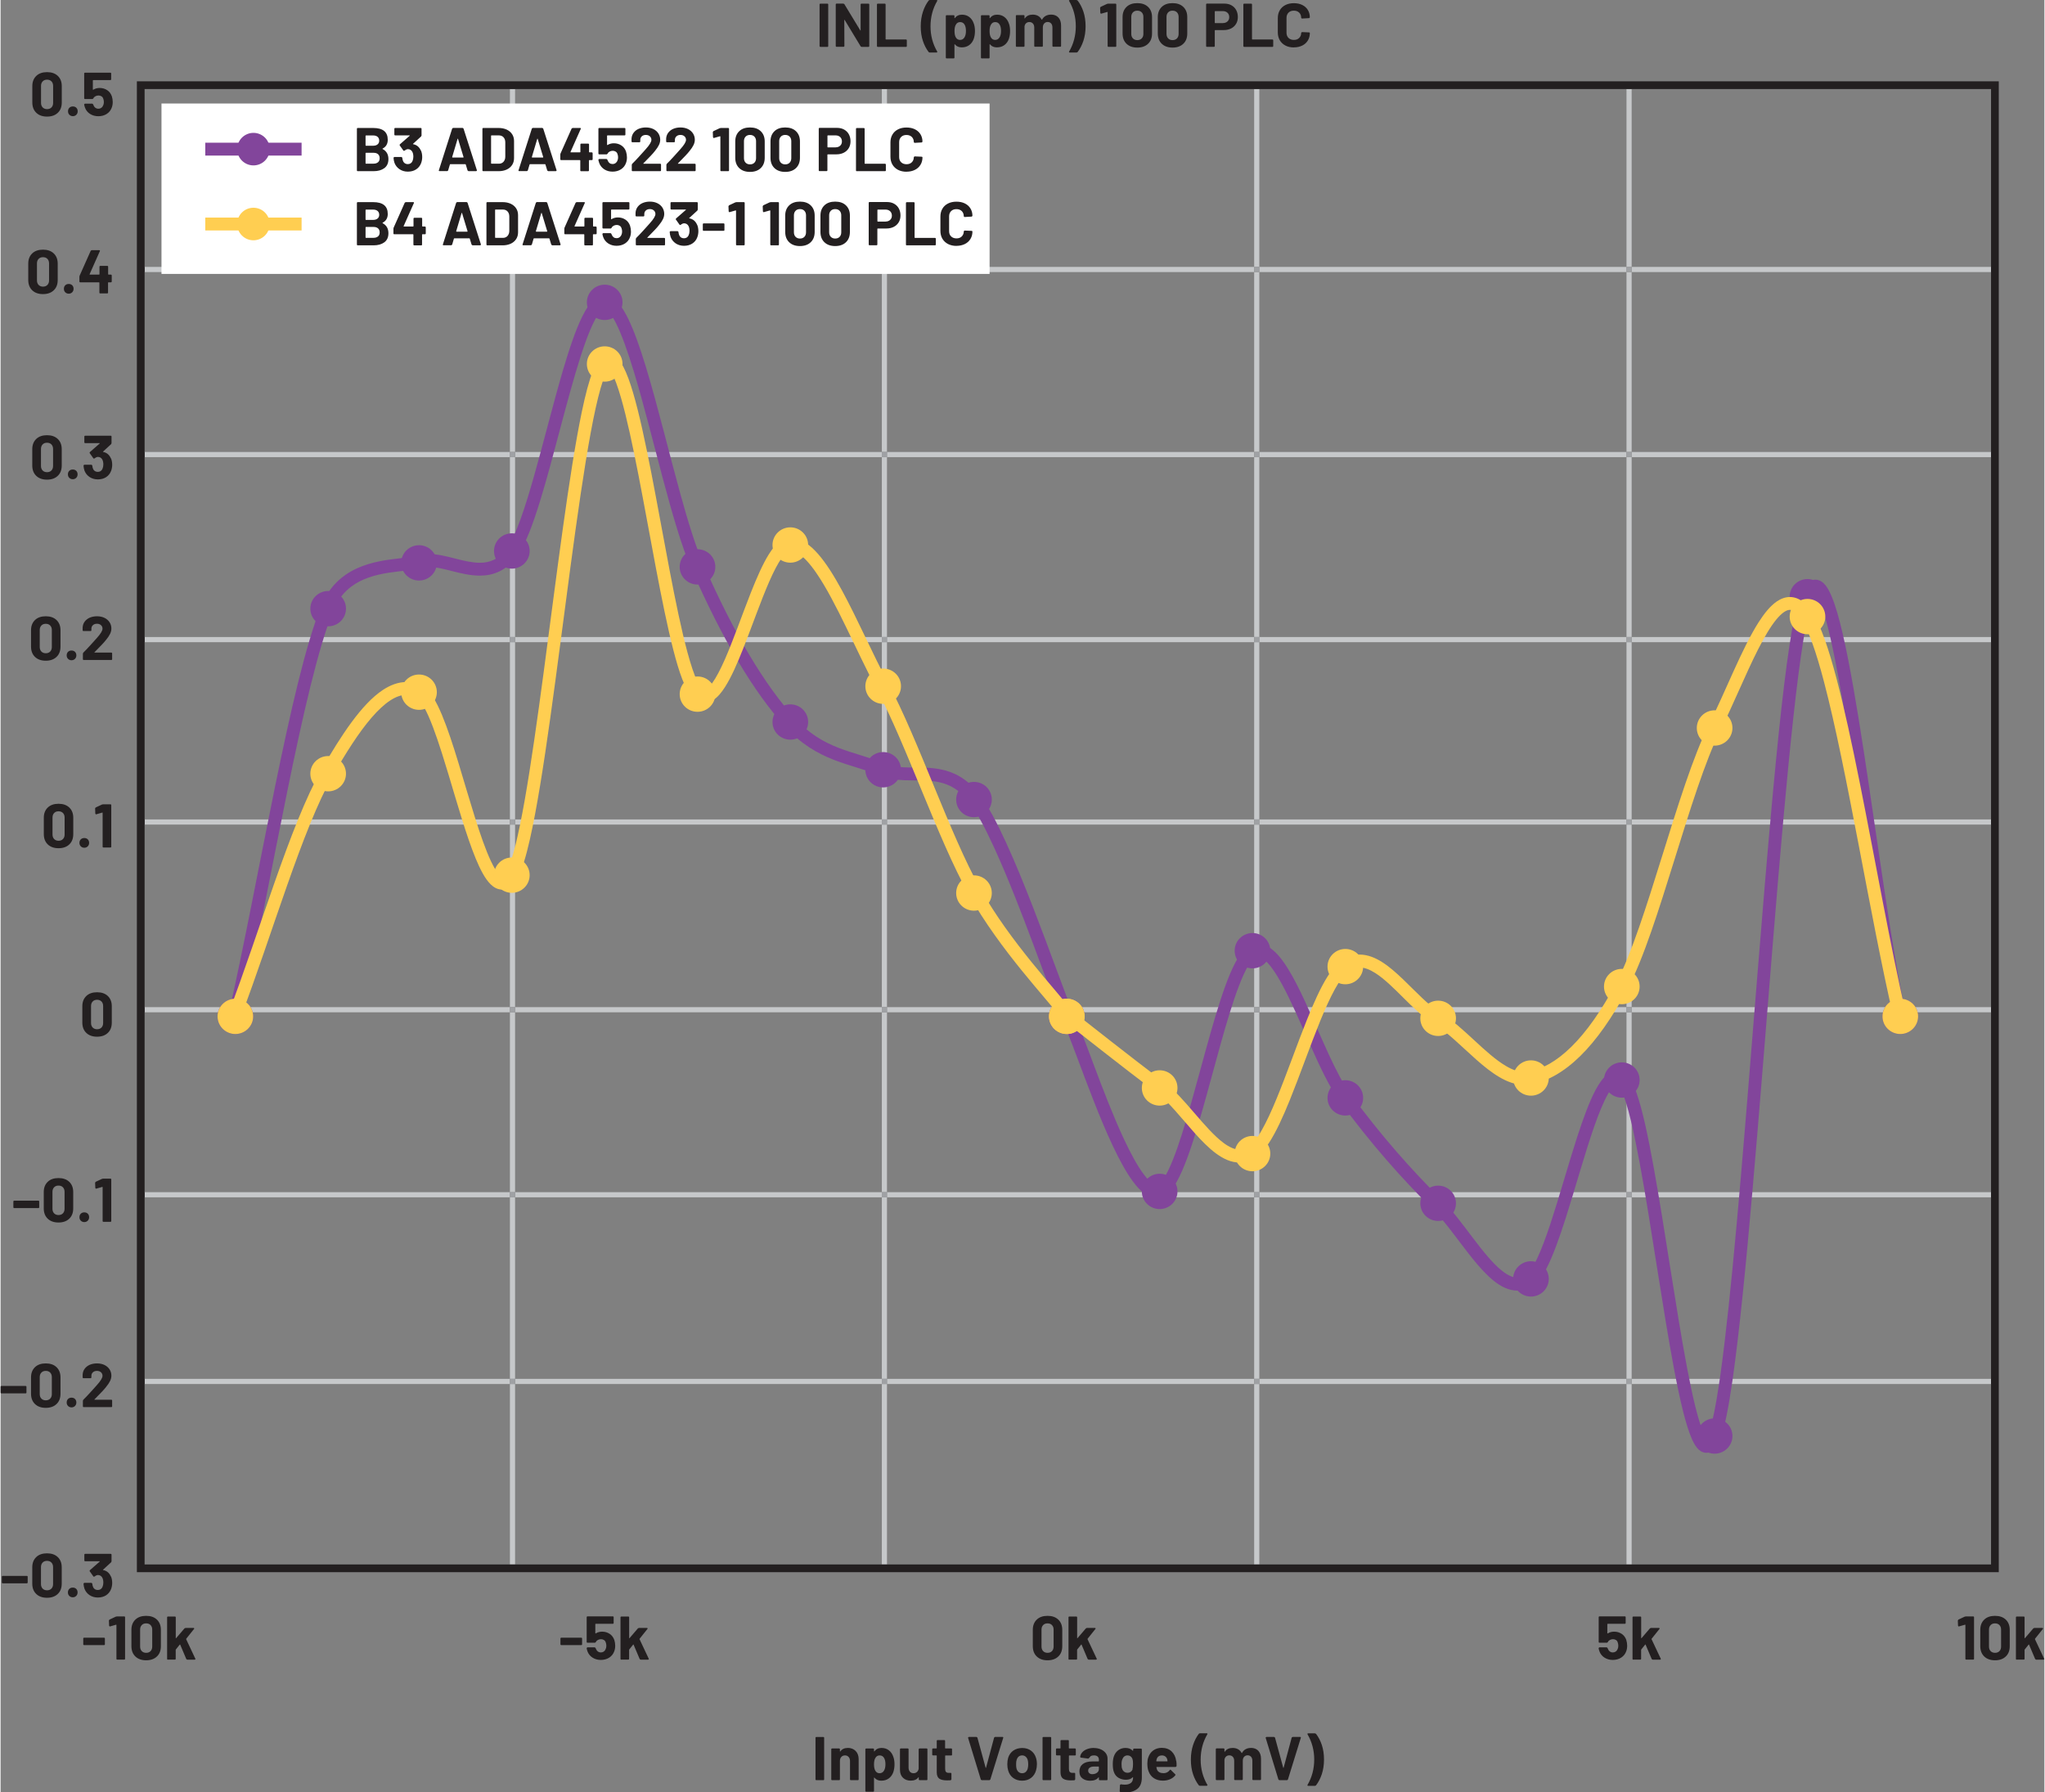 <?xml version="1.0" encoding="UTF-8"?><svg id="uuid-c70009d2-cc91-45eb-a8f9-d6c7521a7778" xmlns="http://www.w3.org/2000/svg" width="5.51in" height="4.83in" viewBox="0 0 396.82 348.05"><rect x="0" y="0" width="396.82" height="348.05" fill="#808080" stroke="none"/><path d="M172.1,268.75h-1v35.04h1v-35.04M172.1,232.5h-1v35.24h1v-35.24M172.1,196.57h-1v34.93h1v-34.93M172.1,160.12h-1v35.45h1v-35.45M172.1,124.7h-1v34.42h1v-34.42M172.1,88.77h-1v34.93h1v-34.93M172.1,52.83h-1v34.93h1v-34.93M172.1,17.29h-1v34.54h1V17.29" fill="#c6c8ca" stroke-width="0"/><path d="M244.39,268.75h-1v35.04h1v-35.04M244.39,232.5h-1v35.24h1v-35.24M244.39,196.57h-1v34.93h1v-34.93M244.39,160.12h-1v35.45h1v-35.45M244.39,124.7h-1v34.42h1v-34.42M244.39,88.77h-1v34.93h1v-34.93M244.39,52.83h-1v34.93h1v-34.93M244.39,17.29h-1v34.54h1V17.29" fill="#c6c8ca" stroke-width="0"/><path d="M316.68,268.75h-1v35.04h1v-35.04M316.68,232.5h-1v35.24h1v-35.24M316.68,196.57h-1v34.93h1v-34.93M316.68,160.12h-1v35.45h1v-35.45M316.68,124.7h-1v34.42h1v-34.42M316.68,88.77h-1v34.93h1v-34.93M316.68,52.83h-1v34.93h1v-34.93M316.68,17.29h-1v34.54h1V17.29" fill="#c6c8ca" stroke-width="0"/><path d="M99.89,268.75h-1v35.04h1v-35.04M99.89,232.5h-1v35.24h1v-35.24M99.89,196.57h-1v34.93h1v-34.93M99.89,160.12h-1v35.45h1v-35.45M99.89,124.7h-1v34.42h1v-34.42M99.89,88.77h-1v34.93h1v-34.93M99.89,52.83h-1v34.93h1v-34.93M99.89,17.29h-1v34.54h1V17.29" fill="#c6c8ca" stroke-width="0"/><path d="M255.21,336.58h-1.37l-.13.1.03.07c.87,1.49,1.31,3.13,1.31,4.92s-.44,3.47-1.31,4.94v.12s.11.05.11.05h1.36l.18-.08c.47-.61.85-1.34,1.13-2.18s.43-1.8.43-2.84-.14-1.99-.42-2.83-.66-1.56-1.13-2.17l-.18-.08ZM248.27,345.68h1.51l.16-.12,2.51-8.11v-.12s-.12-.05-.12-.05h-1.48l-.17.12-1.57,5.86-.04.04-.04-.04-1.6-5.86-.17-.12h-1.51l-.13.12v.05s2.48,8.11,2.48,8.11l.16.12ZM242.75,339.42c-.38,0-.71.08-1.01.24s-.54.4-.71.73h-.08c-.16-.31-.39-.55-.69-.72s-.65-.25-1.05-.25c-.69,0-1.2.24-1.52.73l-.05.02-.02-.05v-.47l-.04-.1-.1-.04h-1.4l-.1.04-.04.1v5.88l.04.1.1.04h1.4l.1-.04.04-.1v-3.8c.03-.27.13-.48.31-.64s.39-.23.64-.23c.28,0,.51.1.68.29.18.2.26.45.26.77v3.6l.04.1.1.04h1.39l.1-.04.04-.1v-3.61c0-.32.09-.58.26-.77.18-.19.4-.29.68-.29s.5.1.67.29c.17.19.25.45.25.78v3.6l.04.1.1.04h1.4l.1-.04.04-.1v-3.97c0-.68-.18-1.21-.53-1.58-.35-.38-.84-.56-1.46-.56ZM232.83,346.77h1.37l.13-.1-.02-.07c-.87-1.47-1.31-3.11-1.31-4.92s.44-3.46,1.31-4.94v-.12s-.11-.05-.11-.05h-1.36l-.18.08c-.47.61-.85,1.34-1.13,2.19s-.43,1.8-.43,2.85.14,1.99.42,2.83c.28.84.66,1.56,1.13,2.17l.18.08ZM225.46,340.87c.26,0,.49.07.67.2.18.13.31.32.38.56,0,0,.02.11.06.34l-.05.06h-2.08l-.06-.06.08-.38c.16-.47.49-.71,1-.71ZM228.25,341.96c-.1-.78-.4-1.39-.88-1.86-.48-.46-1.13-.7-1.93-.7-.63,0-1.18.17-1.64.5s-.78.79-.97,1.36c-.12.34-.18.72-.18,1.16,0,.65.08,1.17.25,1.57.21.56.55,1,1.03,1.31.48.31,1.06.47,1.75.47.5,0,.95-.09,1.37-.27s.76-.43,1.02-.76l.05-.1-.06-.11-.86-.85-.08-.05-.11.07c-.3.41-.7.62-1.21.62-.64,0-1.06-.22-1.27-.67l-.13-.48.05-.06h3.71l.16-.14c.02-.38,0-.72-.05-1.02ZM219.79,343.53c-.06.21-.18.38-.35.51-.17.13-.38.2-.64.2s-.46-.07-.64-.2c-.18-.13-.31-.3-.38-.52-.1-.19-.14-.51-.14-.96,0-.41.06-.73.17-.97.08-.22.2-.39.37-.52.17-.13.37-.2.61-.2s.46.07.62.2c.17.13.29.3.36.52l.08.38c.02.13.02.33.02.57,0,.42-.03.74-.1.98ZM219.89,339.66v.29l-.02.04-.05-.02c-.33-.37-.8-.55-1.42-.55-.53,0-.99.15-1.39.44-.4.3-.68.69-.85,1.18-.14.39-.22.9-.22,1.53,0,.58.06,1.06.18,1.43.18.56.49.96.93,1.22.44.25.91.38,1.43.38.58,0,1.03-.16,1.33-.49l.05-.02.02.04c0,.5-.14.86-.41,1.08-.28.22-.67.34-1.18.34-.24,0-.5-.02-.79-.07l-.17.13-.05,1.24.12.16c.34.04.66.06.94.06.95,0,1.73-.22,2.33-.67.6-.45.91-1.2.91-2.24v-5.47l-.04-.1-.1-.04h-1.4l-.1.04-.04.1ZM212,344.52c-.26,0-.46-.06-.61-.19-.15-.12-.23-.29-.23-.51,0-.25.1-.44.31-.58.2-.14.49-.21.85-.21h.86l.06.06v.43c0,.29-.12.53-.36.71-.24.18-.53.28-.88.28ZM212.24,339.42c-.48,0-.91.08-1.3.23-.39.15-.7.36-.94.63-.24.27-.37.58-.4.91l.13.11,1.45.19.16-.12.32-.37c.16-.09.37-.13.62-.13.32,0,.56.07.72.22s.24.35.24.62v.27l-.06.06h-1.22c-.8,0-1.42.17-1.85.51-.43.34-.65.82-.65,1.44s.19,1.04.58,1.34c.38.3.89.46,1.51.46.74,0,1.28-.22,1.62-.66l.05-.02.02.05v.39l.04.1.1.04h1.4l.1-.04.04-.1v-4.07c0-.38-.11-.73-.34-1.04-.23-.31-.55-.56-.95-.74-.41-.18-.87-.27-1.39-.27ZM208.76,340.73v-1.07l-.04-.1-.1-.04h-1.15l-.06-.06v-1.43l-.04-.1-.1-.04h-1.34l-.1.04-.04.1v1.43l-.06.06h-.68l-.1.04-.04.1v1.07l.04.1.1.04h.68l.06.06v3.22c0,.61.18,1.02.5,1.24.33.22.82.33,1.49.33.14,0,.38,0,.72-.02l.14-.16v-1.14l-.04-.1-.1-.04h-.4c-.24,0-.41-.06-.52-.19-.11-.13-.16-.32-.16-.59v-2.54l.06-.06h1.15l.1-.04.04-.1ZM202.44,345.68h1.4l.1-.04.04-.1v-8.11l-.04-.1-.1-.04h-1.4l-.1.04-.04.1v8.11l.04.1.1.04ZM198.34,344.33c-.27,0-.5-.08-.69-.24-.19-.16-.32-.38-.4-.66-.06-.2-.08-.48-.08-.84,0-.38.03-.66.1-.85.08-.27.21-.48.39-.64.18-.15.41-.23.68-.23s.49.08.67.23c.18.15.32.36.41.64.06.23.1.52.1.85,0,.3-.03.58-.1.84-.08.28-.21.5-.4.66-.18.16-.41.24-.67.24ZM198.34,345.78c.67,0,1.25-.18,1.72-.53.48-.36.8-.85.98-1.47.11-.38.17-.78.17-1.21s-.06-.86-.19-1.26c-.19-.59-.52-1.05-.98-1.38s-1.02-.5-1.68-.5-1.25.17-1.73.5c-.48.34-.81.8-1,1.39-.11.38-.17.8-.17,1.27,0,.44.06.85.17,1.22.18.61.5,1.09.98,1.44.48.35,1.06.53,1.73.53ZM190.49,345.68h1.51l.16-.12,2.51-8.11v-.12s-.12-.05-.12-.05h-1.48l-.17.12-1.57,5.86-.04.04-.04-.04-1.6-5.86-.17-.12h-1.51l-.13.12v.05s2.48,8.11,2.48,8.11l.16.12ZM184.73,340.73v-1.07l-.04-.1-.1-.04h-1.15l-.06-.06v-1.43l-.04-.1-.1-.04h-1.34l-.1.04-.04.1v1.43l-.06.06h-.68l-.1.04-.04.1v1.07l.04.1.1.04h.68l.06.06v3.22c0,.61.18,1.02.5,1.24.33.22.82.33,1.49.33.14,0,.38,0,.72-.02l.14-.16v-1.14l-.04-.1-.1-.04h-.4c-.24,0-.41-.06-.52-.19-.11-.13-.16-.32-.16-.59v-2.54l.06-.06h1.15l.1-.04.04-.1ZM178.25,339.66v3.78c-.04.26-.15.48-.32.64-.18.16-.4.25-.67.25-.3,0-.54-.1-.71-.3-.17-.2-.26-.46-.26-.78v-3.59l-.04-.1-.1-.04h-1.39l-.1.04-.04.1v4.01c0,.66.2,1.18.59,1.55.39.37.89.55,1.5.55.67,0,1.17-.22,1.49-.65l.05-.03.02.04v.41l.04.1.1.04h1.4l.1-.04.04-.1v-5.88l-.04-.1-.1-.04h-1.4l-.1.04-.04.1ZM171.5,343.86c-.2.31-.48.47-.84.47s-.63-.16-.82-.48c-.18-.3-.26-.71-.26-1.25s.08-.92.25-1.21c.18-.34.46-.52.83-.52.41,0,.7.17.89.52.17.3.25.7.25,1.2,0,.54-.1.96-.3,1.27ZM173.34,341.17c-.18-.55-.47-.98-.87-1.29-.4-.31-.88-.46-1.43-.46-.59,0-1.06.22-1.39.66l-.05.02-.02-.04v-.39l-.04-.1-.1-.04h-1.4l-.1.04-.04.1v8.11l.04.1.1.04h1.4l.1-.04.04-.1v-2.57l.02-.05.05.02c.32.4.77.6,1.34.6s1.07-.15,1.47-.45c.4-.3.69-.71.87-1.22.15-.45.23-.95.23-1.5s-.07-1.03-.22-1.44ZM164.48,339.42c-.65,0-1.14.23-1.46.7h-.04s-.02-.04-.02-.04v-.42l-.04-.1-.1-.04h-1.4l-.1.04-.04.1v5.88l.04.1.1.04h1.4l.1-.04.04-.1v-3.59c0-.32.09-.58.27-.78s.42-.3.71-.3.53.1.71.3c.18.2.27.46.27.78v3.59l.04.1.1.04h1.4l.1-.04.04-.1v-3.94c0-.67-.2-1.2-.59-1.6-.39-.39-.91-.59-1.55-.59ZM158.36,345.68h1.4l.1-.04.04-.1v-8.11l-.04-.1-.1-.04h-1.4l-.1.04-.04.1v8.11l.04.1.1.04Z" fill="#231f20" stroke-width="0"/><polyline points="27.21 16.54 27.21 17.29 386.46 17.29 386.46 303.79 27.96 303.79 27.96 16.54 27.21 16.54 27.21 17.29 27.21 16.54 26.46 16.54 26.46 305.29 387.96 305.29 387.96 15.79 26.46 15.79 26.46 16.54 27.21 16.54" fill="#231f20" stroke-width="0"/><path d="M98.89,51.83H27.96v1h70.93v-1M171.1,51.83h-71.21v1h71.21v-1M243.39,51.83h-71.29v1h71.29v-1M315.68,51.83h-71.29v1h71.29v-1M386.46,51.83h-69.78v1h69.78v-1" fill="#c6c8ca" stroke-width="0"/><polyline points="172.1 51.83 171.1 51.83 171.1 52.83 172.1 52.83 172.1 51.83" fill="#9fa1a4" stroke-width="0"/><polyline points="244.39 51.83 243.39 51.83 243.39 52.83 244.39 52.83 244.39 51.83" fill="#9fa1a4" stroke-width="0"/><polyline points="316.68 51.83 315.68 51.83 315.68 52.83 316.68 52.83 316.68 51.83" fill="#9fa1a4" stroke-width="0"/><polyline points="99.89 51.83 98.89 51.83 98.89 52.83 99.89 52.83 99.89 51.83" fill="#9fa1a4" stroke-width="0"/><path d="M27.96,51.83h-.56v1h.56v-1M387.21,51.83h-.75v1h.75v-1" fill="#231f20" stroke-width="0"/><path d="M98.89,87.77H27.96v1h70.93v-1M171.1,87.77h-71.21v1h71.21v-1M243.39,87.77h-71.29v1h71.29v-1M315.68,87.77h-71.29v1h71.29v-1M386.46,87.77h-69.78v1h69.78v-1" fill="#c6c8ca" stroke-width="0"/><polyline points="172.1 87.77 171.1 87.77 171.1 88.77 172.1 88.77 172.1 87.77" fill="#9fa1a4" stroke-width="0"/><polyline points="244.39 87.77 243.39 87.77 243.39 88.77 244.39 88.77 244.39 87.77" fill="#9fa1a4" stroke-width="0"/><polyline points="316.68 87.77 315.68 87.77 315.68 88.77 316.68 88.77 316.68 87.77" fill="#9fa1a4" stroke-width="0"/><polyline points="99.89 87.77 98.89 87.77 98.89 88.77 99.89 88.77 99.89 87.77" fill="#9fa1a4" stroke-width="0"/><path d="M27.96,87.77h-.56v1h.56v-1M387.21,87.77h-.75v1h.75v-1" fill="#231f20" stroke-width="0"/><path d="M98.89,123.7H27.96v1h70.93v-1M171.1,123.7h-71.21v1h71.21v-1M243.39,123.7h-71.29v1h71.29v-1M315.68,123.7h-71.29v1h71.29v-1M386.46,123.7h-69.78v1h69.78v-1" fill="#c6c8ca" stroke-width="0"/><polyline points="172.1 123.7 171.1 123.7 171.1 124.7 172.1 124.7 172.1 123.7" fill="#9fa1a4" stroke-width="0"/><polyline points="244.39 123.7 243.39 123.7 243.39 124.7 244.39 124.7 244.39 123.7" fill="#9fa1a4" stroke-width="0"/><polyline points="316.68 123.7 315.68 123.7 315.68 124.7 316.68 124.7 316.68 123.7" fill="#9fa1a4" stroke-width="0"/><polyline points="99.89 123.7 98.89 123.7 98.89 124.7 99.89 124.7 99.89 123.7" fill="#9fa1a4" stroke-width="0"/><path d="M27.96,123.7h-.56v1h.56v-1M387.21,123.7h-.75v1h.75v-1" fill="#231f20" stroke-width="0"/><path d="M98.89,159.12H27.96v1h70.93v-1M171.1,159.12h-71.21v1h71.21v-1M243.39,159.12h-71.29v1h71.29v-1M315.68,159.12h-71.29v1h71.29v-1M386.46,159.12h-69.78v1h69.78v-1" fill="#c6c8ca" stroke-width="0"/><polyline points="172.1 159.12 171.1 159.12 171.1 160.12 172.1 160.12 172.1 159.12" fill="#9fa1a4" stroke-width="0"/><polyline points="244.39 159.12 243.39 159.12 243.39 160.12 244.39 160.12 244.39 159.12" fill="#9fa1a4" stroke-width="0"/><polyline points="316.68 159.12 315.68 159.12 315.68 160.12 316.68 160.12 316.68 159.12" fill="#9fa1a4" stroke-width="0"/><polyline points="99.89 159.12 98.89 159.12 98.89 160.12 99.89 160.12 99.89 159.12" fill="#9fa1a4" stroke-width="0"/><path d="M27.96,159.12h-.56v1h.56v-1M387.21,159.12h-.75v1h.75v-1" fill="#231f20" stroke-width="0"/><path d="M98.89,195.57H27.96v1h70.93v-1M171.1,195.57h-71.21v1h71.21v-1M243.39,195.57h-71.29v1h71.29v-1M315.68,195.57h-71.29v1h71.29v-1M386.46,195.57h-69.78v1h69.78v-1" fill="#c6c8ca" stroke-width="0"/><polyline points="172.1 195.57 171.1 195.57 171.1 196.57 172.1 196.57 172.1 195.57" fill="#9fa1a4" stroke-width="0"/><polyline points="244.39 195.57 243.39 195.57 243.39 196.57 244.39 196.57 244.39 195.57" fill="#9fa1a4" stroke-width="0"/><polyline points="316.68 195.57 315.68 195.57 315.68 196.57 316.68 196.57 316.68 195.57" fill="#9fa1a4" stroke-width="0"/><polyline points="99.89 195.57 98.89 195.57 98.89 196.57 99.89 196.57 99.89 195.57" fill="#9fa1a4" stroke-width="0"/><path d="M27.96,195.57h-.56v1h.56v-1M387.21,195.57h-.75v1h.75v-1" fill="#231f20" stroke-width="0"/><path d="M98.89,231.5H27.96v1h70.93v-1M171.1,231.5h-71.21v1h71.21v-1M243.39,231.5h-71.29v1h71.29v-1M315.68,231.5h-71.29v1h71.29v-1M386.46,231.5h-69.78v1h69.78v-1" fill="#c6c8ca" stroke-width="0"/><polyline points="172.1 231.5 171.1 231.5 171.1 232.5 172.1 232.5 172.1 231.5" fill="#9fa1a4" stroke-width="0"/><polyline points="244.39 231.5 243.39 231.5 243.39 232.5 244.39 232.5 244.39 231.5" fill="#9fa1a4" stroke-width="0"/><polyline points="316.68 231.5 315.68 231.5 315.68 232.5 316.68 232.5 316.68 231.5" fill="#9fa1a4" stroke-width="0"/><polyline points="99.89 231.5 98.89 231.5 98.89 232.5 99.89 232.5 99.89 231.5" fill="#9fa1a4" stroke-width="0"/><path d="M27.96,231.5h-.56v1h.56v-1M387.21,231.5h-.75v1h.75v-1" fill="#231f20" stroke-width="0"/><path d="M98.89,267.75H27.96v1h70.93v-1M171.1,267.75h-71.21v1h71.21v-1M243.39,267.75h-71.29v1h71.29v-1M315.68,267.75h-71.29v1h71.29v-1M386.46,267.75h-69.78v1h69.78v-1" fill="#c6c8ca" stroke-width="0"/><polyline points="172.1 267.75 171.1 267.75 171.1 268.75 172.1 268.75 172.1 267.75" fill="#9fa1a4" stroke-width="0"/><polyline points="244.39 267.75 243.39 267.75 243.39 268.75 244.39 268.75 244.39 267.75" fill="#9fa1a4" stroke-width="0"/><polyline points="316.68 267.75 315.68 267.75 315.68 268.75 316.68 268.75 316.68 267.75" fill="#9fa1a4" stroke-width="0"/><polyline points="99.89 267.75 98.89 267.75 98.89 268.75 99.89 268.75 99.89 267.75" fill="#9fa1a4" stroke-width="0"/><path d="M27.96,267.75h-.56v1h.56v-1M387.21,267.75h-.75v1h.75v-1" fill="#231f20" stroke-width="0"/><polyline points="387.21 303.99 27.4 303.99 27.4 304.99 387.21 304.99 387.21 303.99" fill="#231f20" stroke-width="0"/><rect x="32.74" y="21.6" width="157.78" height="30.09" fill="#fff" stroke-width="0"/><polygon points="190.52 51.69 190.52 50.19 34.24 50.19 34.24 23.1 189.02 23.1 189.02 51.69 190.52 51.69 190.52 50.19 190.52 51.69 192.02 51.69 192.02 20.1 31.24 20.1 31.24 53.19 192.02 53.19 192.02 51.69 190.52 51.69" fill="#fff" stroke-width="0"/><path d="M175.88,33.34c.62,0,1.16-.12,1.63-.35.47-.23.83-.56,1.09-.98s.39-.91.39-1.46l-.04-.08-.1-.04-1.4-.06-.14.13c0,.42-.13.75-.39,1.01-.26.26-.6.38-1.03.38s-.78-.13-1.04-.38-.39-.59-.39-1.01v-2.89c0-.42.13-.76.39-1.02s.61-.38,1.04-.38.77.13,1.03.38c.26.26.39.6.39,1.02l.12.13h.02l1.4-.08.14-.13c0-.55-.13-1.04-.39-1.46s-.62-.74-1.09-.97c-.47-.23-1.01-.34-1.63-.34s-1.17.12-1.64.36c-.47.24-.84.58-1.09,1.02-.26.44-.38.95-.38,1.52v2.77c0,.58.13,1.08.38,1.52.26.44.62.78,1.09,1.03.47.24,1.02.37,1.64.37ZM166.21,33.24h5.53l.1-.04.04-.1v-1.16l-.04-.1-.1-.04h-3.92l-.06-.06v-6.74l-.04-.1-.1-.04h-1.4l-.1.04-.04.1v8.11l.04.1.1.04ZM162.12,28.62h-1.52l-.06-.06v-2.21l.06-.06h1.52c.37,0,.66.11.89.32.22.21.34.5.34.85s-.11.62-.34.83c-.22.21-.52.32-.89.32ZM162.37,24.83h-3.38l-.1.04-.04.1v8.12l.04.1.1.04h1.4l.1-.04.04-.1v-3.06l.06-.06h1.71c.54,0,1.01-.11,1.42-.32.41-.21.73-.51.96-.89.23-.38.34-.83.34-1.33s-.11-.96-.33-1.36c-.22-.4-.53-.7-.93-.92s-.86-.32-1.39-.32ZM152.34,31.92c-.35,0-.63-.11-.85-.33-.21-.22-.32-.51-.32-.88v-3.3c0-.37.11-.66.32-.88.21-.22.49-.33.85-.33s.65.11.86.33c.21.22.32.52.32.88v3.3c0,.37-.11.66-.32.88-.21.22-.5.33-.86.33ZM152.34,33.38c.88,0,1.58-.25,2.09-.74s.77-1.16.77-2.01v-3.17c0-.83-.26-1.49-.77-1.98s-1.21-.73-2.09-.73-1.58.24-2.09.73-.77,1.15-.77,1.98v3.17c0,.85.26,1.52.77,2.01s1.21.74,2.09.74ZM145.5,31.92c-.35,0-.63-.11-.85-.33-.21-.22-.32-.51-.32-.88v-3.3c0-.37.11-.66.32-.88.21-.22.49-.33.85-.33s.65.11.86.33c.21.22.32.52.32.88v3.3c0,.37-.11.66-.32.88-.21.22-.5.33-.86.33ZM145.5,33.38c.88,0,1.58-.25,2.09-.74s.77-1.16.77-2.01v-3.17c0-.83-.26-1.49-.77-1.98s-1.21-.73-2.09-.73-1.58.24-2.09.73-.77,1.15-.77,1.98v3.17c0,.85.26,1.52.77,2.01s1.21.74,2.09.74ZM139.65,24.88l-1.26.59-.11.17.04,1.03.11.13h.05s1.19-.34,1.19-.34h.05s.03.06.03.06v6.58l.04.1.1.04h1.4l.1-.04.04-.1v-8.11l-.04-.1-.1-.04h-1.45l-.18.04ZM131.52,31.72l.18-.18c.57-.58,1-1.02,1.28-1.32.29-.3.56-.61.8-.92.34-.41.59-.79.76-1.14s.25-.7.25-1.03c0-.44-.12-.84-.34-1.2-.23-.36-.55-.65-.97-.86-.42-.21-.91-.32-1.48-.32-.51,0-.97.09-1.38.26s-.74.43-.99.76-.38.71-.41,1.15v.56l.04.1.1.04h1.42l.1-.04.04-.1v-.3c0-.29.1-.53.3-.71s.46-.27.78-.27.58.09.78.27c.2.18.3.41.3.69,0,.39-.36.99-1.09,1.8-.23.24-.46.49-.68.76-.1.11-.36.39-.77.85-.41.45-.81.87-1.2,1.25l-.07.18v1.1l.04.1.1.04h5.4l.1-.04.04-.1v-1.16l-.04-.1-.1-.04h-3.25l-.05-.03v-.05ZM124.8,31.72l.18-.18c.57-.58,1-1.02,1.28-1.32.29-.3.56-.61.8-.92.34-.41.59-.79.76-1.14s.25-.7.25-1.03c0-.44-.12-.84-.34-1.2-.23-.36-.55-.65-.97-.86-.42-.21-.91-.32-1.48-.32-.51,0-.97.09-1.38.26s-.74.43-.99.76-.38.71-.41,1.15v.56l.04.1.1.04h1.42l.1-.04.04-.1v-.3c0-.29.1-.53.3-.71s.46-.27.78-.27.58.09.78.27c.2.18.3.41.3.69,0,.39-.36.99-1.09,1.8-.23.24-.46.49-.68.76-.1.11-.36.39-.77.85-.41.45-.81.87-1.2,1.25l-.07.18v1.1l.04.1.1.04h5.4l.1-.04.04-.1v-1.16l-.04-.1-.1-.04h-3.25l-.05-.03v-.05ZM121.43,29.42c-.18-.5-.47-.89-.89-1.17s-.91-.43-1.47-.43c-.47,0-.89.12-1.25.35l-.07-.04v-1.78s.07-.06.07-.06h3.35l.1-.04.04-.1v-1.16l-.04-.1-.1-.04h-4.96l-.1.04-.04.1v4.84l.04.1.1.04h1.48l.16-.12c.06-.17.19-.3.38-.41.19-.1.4-.16.62-.16s.42.06.59.17c.17.11.28.27.34.48.07.19.11.39.11.62,0,.26-.04.46-.12.62-.08.22-.21.38-.37.5-.17.12-.36.18-.59.18s-.4-.05-.56-.17c-.16-.11-.28-.27-.36-.48l-.04-.08-.04-.12-.16-.13h-1.45l-.14.13v.03c.04.23.1.45.18.66.19.5.52.9.98,1.2.46.29.99.44,1.6.44s1.17-.15,1.63-.45c.46-.3.79-.71.97-1.22.13-.33.19-.7.19-1.1,0-.37-.06-.75-.18-1.14ZM114.83,29.58h-.52l-.06-.06v-1.49l-.04-.1-.1-.04h-1.4l-.1.04-.04.1v1.49l-.06.06h-1.82l-.04-.02v-.05l2-4.5v-.12s-.11-.04-.11-.04h-1.5l-.17.11-2.16,4.85-.04.18v.96l.04.1.1.04h3.68l.06.06v1.96l.04.1.1.04h1.4l.1-.04.04-.1v-1.96l.06-.06h.52l.1-.04.04-.1v-1.21l-.04-.1-.1-.04ZM103.14,30.52l1.06-3.56.04-.04.04.04,1.08,3.56-.05.07h-2.11l-.05-.07ZM106.3,33.24h1.52l.13-.11v-.06s-2.6-8.11-2.6-8.11l-.16-.12h-1.88l-.16.12-2.59,8.11v.12s.12.04.12.04h1.52l.16-.12.35-1.18.06-.05h2.95l.06.05.36,1.18.16.12ZM95.23,31.73v-5.38l.06-.06h1.44c.38,0,.69.12.92.37.23.25.34.58.34,1v2.76c0,.42-.13.75-.35,1-.23.25-.53.37-.89.37h-1.45l-.06-.06ZM93.69,33.24h3c.6,0,1.13-.11,1.58-.32.45-.21.8-.51,1.05-.89.25-.38.37-.83.37-1.33v-3.31c0-.5-.12-.95-.37-1.33-.25-.38-.6-.68-1.05-.89-.45-.21-.98-.32-1.58-.32h-3l-.1.04-.04.1v8.11l.04.1.1.04ZM87.67,30.52l1.06-3.56.04-.04.04.04,1.08,3.56-.05.07h-2.11l-.05-.07ZM90.83,33.24h1.52l.13-.11v-.06s-2.6-8.11-2.6-8.11l-.16-.12h-1.88l-.16.12-2.59,8.11v.12s.12.04.12.04h1.52l.16-.12.35-1.18.06-.05h2.95l.06.05.36,1.18.16.12ZM81.6,29.24c-.3-.69-.79-1.1-1.49-1.24l-.05-.02.02-.05,1.57-1.44.08-.18v-1.32l-.04-.1-.1-.04h-5l-.1.04-.04.1v1.16l.04.1.1.04h2.82l.04.02-.02.05-1.91,1.67-.05.12.02.08.71,1,.11.07.1-.04.35-.22.28-.08c.43,0,.74.19.92.56.12.24.18.55.18.92,0,.32-.06.6-.17.84-.17.39-.48.59-.92.59-.22,0-.42-.06-.58-.17-.16-.12-.28-.28-.35-.49-.06-.13-.1-.32-.13-.59l-.14-.14h-1.42l-.14.14c.02.36.08.7.19,1.01.2.52.53.93.99,1.24.46.3.99.46,1.6.46s1.15-.14,1.6-.43c.45-.29.77-.69.97-1.2.14-.37.22-.77.22-1.2,0-.48-.08-.9-.24-1.27ZM72.42,31.78h-1.5l-.06-.06v-1.99l.06-.06h1.49c.38,0,.67.09.88.28.21.19.31.45.31.78s-.1.59-.31.77-.5.28-.86.28ZM70.92,26.3h1.4c.38,0,.67.09.88.27s.31.43.31.74-.1.54-.31.72c-.21.18-.5.27-.88.27h-1.4l-.06-.06v-1.87l.06-.06ZM74.15,28.86c.68-.34,1.02-.92,1.02-1.71,0-1.54-.95-2.3-2.84-2.3h-3.01l-.1.04-.04.1v8.11l.04.1.1.04h3.11c.86,0,1.55-.2,2.08-.59.53-.4.79-.98.79-1.76,0-.91-.38-1.56-1.14-1.96v-.07Z" fill="#231f20" stroke-width="0"/><path d="M185.58,47.74c.62,0,1.16-.12,1.63-.35.47-.23.83-.56,1.09-.98s.39-.91.39-1.46l-.04-.08-.1-.04-1.4-.06-.14.13c0,.42-.13.75-.39,1.01-.26.26-.6.38-1.03.38s-.78-.13-1.04-.38-.39-.59-.39-1.01v-2.89c0-.42.13-.76.39-1.02s.61-.38,1.04-.38.77.13,1.03.38c.26.26.39.6.39,1.02l.12.13h.02l1.4-.08.14-.13c0-.55-.13-1.04-.39-1.46s-.62-.74-1.09-.97c-.47-.23-1.01-.34-1.63-.34s-1.17.12-1.64.36c-.47.24-.84.58-1.09,1.02-.26.44-.38.95-.38,1.52v2.77c0,.58.13,1.08.38,1.52.26.44.62.78,1.09,1.03.47.24,1.02.37,1.64.37ZM175.91,47.64h5.53l.1-.04.04-.1v-1.16l-.04-.1-.1-.04h-3.92l-.06-.06v-6.74l-.04-.1-.1-.04h-1.4l-.1.04-.04.1v8.11l.04.1.1.04ZM171.82,43.03h-1.52l-.06-.06v-2.21l.06-.06h1.52c.37,0,.66.11.89.32.22.21.34.5.34.85s-.11.62-.34.83c-.22.21-.52.32-.89.32ZM172.07,39.23h-3.38l-.1.04-.04.1v8.12l.04.1.1.04h1.4l.1-.04.04-.1v-3.06l.06-.06h1.71c.54,0,1.01-.11,1.42-.32.41-.21.73-.51.96-.89.23-.38.34-.83.34-1.33s-.11-.96-.33-1.36c-.22-.4-.53-.7-.93-.92s-.86-.32-1.39-.32ZM162.04,46.32c-.35,0-.63-.11-.85-.33-.21-.22-.32-.51-.32-.88v-3.3c0-.37.11-.66.32-.88.21-.22.49-.33.85-.33s.65.11.86.33c.21.22.32.52.32.88v3.3c0,.37-.11.66-.32.88-.21.22-.5.33-.86.33ZM162.04,47.78c.88,0,1.58-.25,2.09-.74s.77-1.16.77-2.01v-3.17c0-.83-.26-1.49-.77-1.98s-1.21-.73-2.09-.73-1.58.24-2.09.73-.77,1.15-.77,1.98v3.17c0,.85.26,1.52.77,2.01s1.21.74,2.09.74ZM155.2,46.32c-.35,0-.63-.11-.85-.33-.21-.22-.32-.51-.32-.88v-3.3c0-.37.11-.66.32-.88.21-.22.49-.33.85-.33s.65.11.86.33c.21.22.32.52.32.88v3.3c0,.37-.11.66-.32.88-.21.22-.5.33-.86.33ZM155.2,47.78c.88,0,1.58-.25,2.09-.74s.77-1.16.77-2.01v-3.17c0-.83-.26-1.49-.77-1.98s-1.21-.73-2.09-.73-1.58.24-2.09.73-.77,1.15-.77,1.98v3.17c0,.85.26,1.52.77,2.01s1.21.74,2.09.74ZM149.34,39.28l-1.26.59-.11.17.04,1.03.11.13h.05s1.19-.34,1.19-.34h.05s.03.06.03.06v6.58l.04.1.1.04h1.4l.1-.04.04-.1v-8.11l-.04-.1-.1-.04h-1.45l-.18.04ZM142.69,39.28l-1.26.59-.11.17.04,1.03.11.13h.05s1.19-.34,1.19-.34h.05s.03.06.03.06v6.58l.04.1.1.04h1.4l.1-.04.04-.1v-8.11l-.04-.1-.1-.04h-1.45l-.18.04ZM136.48,44.82h3.92l.1-.04.04-.1v-1.16l-.04-.1-.1-.04h-3.92l-.1.04-.04.1v1.16l.04.1.1.04ZM135.23,43.64c-.3-.69-.79-1.1-1.49-1.24l-.05-.02.02-.05,1.57-1.44.08-.18v-1.32l-.04-.1-.1-.04h-5.01l-.1.04-.04.1v1.16l.04.1.1.04h2.82l.04.02-.02.05-1.91,1.67-.05.12.02.08.71,1,.11.07.1-.04.35-.22.28-.08c.43,0,.74.19.92.56.12.24.18.55.18.92,0,.32-.06.6-.17.84-.17.39-.48.59-.92.59-.22,0-.42-.06-.58-.17-.16-.12-.28-.28-.35-.49-.06-.13-.1-.32-.13-.59l-.14-.14h-1.42l-.14.14c.02.36.08.7.19,1.01.2.52.53.93.99,1.24.46.3.99.46,1.6.46s1.15-.14,1.6-.43c.45-.29.78-.69.97-1.2.14-.37.22-.77.22-1.2,0-.48-.08-.9-.24-1.27ZM125.58,46.12l.18-.18c.57-.58,1-1.02,1.28-1.32.29-.3.56-.61.8-.92.34-.41.59-.79.76-1.14s.25-.7.25-1.03c0-.44-.12-.84-.34-1.2-.23-.36-.55-.65-.97-.86-.42-.21-.91-.32-1.48-.32-.51,0-.97.09-1.38.26s-.74.43-.99.76-.38.71-.41,1.15v.56l.04.1.1.04h1.42l.1-.04.04-.1v-.3c0-.29.1-.53.3-.71s.46-.27.78-.27.58.09.78.27c.2.18.3.41.3.69,0,.39-.36.99-1.09,1.8-.23.24-.46.49-.68.76-.1.11-.36.39-.77.85-.41.45-.81.87-1.2,1.25l-.07.18v1.1l.04.1.1.04h5.4l.1-.04.04-.1v-1.16l-.04-.1-.1-.04h-3.25l-.05-.03v-.05ZM122.21,43.82c-.18-.5-.47-.89-.89-1.17s-.91-.43-1.47-.43c-.47,0-.89.12-1.25.35l-.07-.04v-1.78s.07-.06.07-.06h3.35l.1-.04.04-.1v-1.16l-.04-.1-.1-.04h-4.96l-.1.04-.04.1v4.84l.04.1.1.04h1.48l.16-.12c.06-.17.19-.3.38-.41.19-.1.4-.16.62-.16s.42.06.59.17c.17.11.28.27.34.48.07.19.11.39.11.62,0,.26-.04.46-.12.62-.08.22-.21.38-.37.5-.17.12-.36.18-.59.18s-.4-.05-.56-.17c-.16-.11-.28-.27-.36-.48l-.04-.08-.04-.12-.16-.13h-1.45l-.14.13v.03c.04.23.1.45.18.66.19.5.52.9.98,1.2.46.29.99.44,1.6.44s1.17-.15,1.63-.45c.46-.3.79-.71.97-1.22.13-.33.19-.7.19-1.1,0-.37-.06-.75-.18-1.14ZM115.61,43.98h-.52l-.06-.06v-1.49l-.04-.1-.1-.04h-1.4l-.1.04-.04.1v1.49l-.06.06h-1.82l-.04-.02v-.05l2-4.5v-.12s-.11-.04-.11-.04h-1.5l-.17.11-2.16,4.85-.04.18v.96l.04.1.1.04h3.68l.06.06v1.96l.04.1.1.04h1.4l.1-.04.04-.1v-1.96l.06-.06h.52l.1-.04.04-.1v-1.21l-.04-.1-.1-.04ZM103.92,44.92l1.06-3.56.04-.04.04.04,1.08,3.56-.05.07h-2.11l-.05-.07ZM107.08,47.64h1.52l.13-.11v-.06s-2.6-8.11-2.6-8.11l-.16-.12h-1.88l-.16.12-2.59,8.11v.12s.12.04.12.04h1.52l.16-.12.35-1.18.06-.05h2.95l.06.05.36,1.18.16.12ZM96.01,46.13v-5.38l.06-.06h1.44c.38,0,.69.12.92.37.23.25.34.58.34,1v2.76c0,.42-.13.75-.35,1-.23.25-.53.37-.89.37h-1.45l-.06-.06ZM94.47,47.64h3c.6,0,1.13-.11,1.58-.32.45-.21.8-.51,1.05-.89.25-.38.37-.83.37-1.33v-3.31c0-.5-.12-.95-.37-1.33-.25-.38-.6-.68-1.05-.89-.45-.21-.98-.32-1.58-.32h-3l-.1.04-.04.1v8.11l.04.1.1.04ZM88.45,44.92l1.06-3.56.04-.04.04.04,1.08,3.56-.05.07h-2.11l-.05-.07ZM91.61,47.64h1.52l.13-.11v-.06s-2.6-8.11-2.6-8.11l-.16-.12h-1.88l-.16.12-2.59,8.11v.12s.12.04.12.04h1.52l.16-.12.35-1.18.06-.05h2.95l.06.05.36,1.18.16.12ZM82.43,43.98h-.52l-.06-.06v-1.49l-.04-.1-.1-.04h-1.4l-.1.04-.04.1v1.49l-.06.06h-1.82l-.04-.02v-.05l2-4.5v-.12s-.11-.04-.11-.04h-1.5l-.17.11-2.16,4.85-.04.18v.96l.04.1.1.04h3.68l.06.06v1.96l.04.1.1.04h1.4l.1-.04.04-.1v-1.96l.06-.06h.52l.1-.04.04-.1v-1.21l-.04-.1-.1-.04ZM72.42,46.18h-1.5l-.06-.06v-1.99l.06-.06h1.49c.38,0,.67.09.88.28.21.19.31.45.31.78s-.1.59-.31.77-.5.28-.86.28ZM70.92,40.7h1.4c.38,0,.67.09.88.27s.31.43.31.74-.1.54-.31.72c-.21.18-.5.27-.88.27h-1.4l-.06-.06v-1.87l.06-.06ZM74.15,43.26c.68-.34,1.02-.92,1.02-1.71,0-1.54-.95-2.3-2.84-2.3h-3.01l-.1.04-.04.1v8.11l.04.1.1.04h3.11c.86,0,1.55-.2,2.08-.59.53-.4.79-.98.79-1.76,0-.91-.38-1.56-1.14-1.96v-.07Z" fill="#231f20" stroke-width="0"/><polyline points="58.44 27.71 39.74 27.71 39.74 30.21 58.44 30.21" fill="#82459b" stroke-width="0"/><polyline points="58.44 42.25 39.74 42.25 39.74 44.75 58.44 44.75" fill="#ffce51" stroke-width="0"/><circle cx="49.09" cy="43.5" r="3.16" fill="#ffce51" stroke-width="0"/><circle cx="49.09" cy="28.96" r="3.16" transform="translate(-7.34 20.99) rotate(-22.5)" fill="#82459b" stroke-width="0"/><path d="M32.46,322.27h1.4l.1-.04.04-.1v-1.75l.02-.07.77-.96.04-.02.04.03,1.19,2.81.17.11h1.48l.13-.1-.02-.07-1.79-3.8v-.08s1.54-1.93,1.54-1.93l.04-.1-.12-.08h-1.6l-.18.08-1.63,1.9-.05.02-.02-.04v-4.04l-.04-.1-.1-.04h-1.4l-.1.04-.04.1v8.11l.04.1.1.04ZM28.26,320.95c-.35,0-.63-.11-.85-.33-.21-.22-.32-.51-.32-.88v-3.3c0-.37.11-.66.32-.88s.49-.33.85-.33.65.11.86.33.32.51.32.88v3.3c0,.37-.11.66-.32.88-.21.22-.5.33-.86.33ZM28.26,322.4c.88,0,1.58-.25,2.09-.74.52-.49.77-1.16.77-2.01v-3.17c0-.83-.26-1.49-.77-1.98-.52-.49-1.21-.73-2.09-.73s-1.58.24-2.09.73c-.51.49-.77,1.15-.77,1.98v3.17c0,.85.26,1.52.77,2.01.51.49,1.21.74,2.09.74ZM22.4,313.91l-1.26.59-.11.17.04,1.03.11.13h.05s1.19-.34,1.19-.34h.05s.02.06.02.06v6.58l.04.1.1.04h1.4l.1-.04.04-.1v-8.11l-.04-.1-.1-.04h-1.45l-.18.04ZM16.19,319.45h3.92l.1-.04.04-.1v-1.16l-.04-.1-.1-.04h-3.92l-.1.04-.04.1v1.16l.04.1.1.04Z" fill="#231f20" stroke-width="0"/><path d="M120.49,322.27h1.4l.1-.04.04-.1v-1.75l.02-.07.77-.96.04-.02.04.03,1.19,2.81.17.11h1.48l.13-.1-.02-.07-1.79-3.8v-.08s1.54-1.93,1.54-1.93l.04-.1-.12-.08h-1.6l-.18.08-1.63,1.9-.05.02-.02-.04v-4.04l-.04-.1-.1-.04h-1.4l-.1.04-.04.1v8.11l.04.1.1.04ZM119.15,318.44c-.18-.5-.47-.89-.89-1.17s-.91-.43-1.47-.43c-.47,0-.89.12-1.25.35l-.07-.04v-1.78s.07-.06.07-.06h3.35l.1-.04.04-.1v-1.16l-.04-.1-.1-.04h-4.96l-.1.04-.04.1v4.84l.04.1.1.04h1.48l.16-.12c.06-.17.19-.3.38-.41.19-.1.4-.16.62-.16s.42.06.59.17.28.27.34.48c.07.18.11.39.11.62,0,.26-.04.46-.12.62-.08.22-.2.38-.37.5-.17.12-.36.18-.59.18s-.4-.06-.56-.17-.28-.27-.36-.48l-.04-.08-.04-.12-.16-.13h-1.45l-.14.13v.02c.04.23.1.45.18.66.19.5.52.9.98,1.19.46.29.99.44,1.6.44s1.17-.15,1.63-.45.79-.71.97-1.22c.13-.33.19-.7.19-1.1,0-.37-.06-.75-.18-1.14ZM108.84,319.45h3.92l.1-.04.04-.1v-1.16l-.04-.1-.1-.04h-3.92l-.1.04-.04.1v1.16l.04.1.1.04Z" fill="#231f20" stroke-width="0"/><path d="M316.98,322.27h1.4l.1-.04.04-.1v-1.75l.02-.07.77-.96.04-.02.04.03,1.19,2.81.17.11h1.48l.13-.1-.02-.07-1.79-3.8v-.08s1.54-1.93,1.54-1.93l.04-.1-.12-.08h-1.6l-.18.08-1.63,1.9-.05.02-.02-.04v-4.04l-.04-.1-.1-.04h-1.4l-.1.04-.04.1v8.11l.04.1.1.04ZM315.64,318.44c-.18-.5-.47-.89-.89-1.17s-.91-.43-1.47-.43c-.47,0-.89.12-1.25.35l-.07-.04v-1.78s.07-.06.07-.06h3.35l.1-.04.04-.1v-1.16l-.04-.1-.1-.04h-4.96l-.1.04-.04.1v4.84l.04.1.1.04h1.48l.16-.12c.06-.17.19-.3.38-.41.19-.1.4-.16.62-.16s.42.06.59.17.28.27.33.48c.07.18.11.39.11.62,0,.26-.04.46-.12.62-.08.22-.2.38-.37.5-.17.12-.36.18-.59.18s-.4-.06-.56-.17-.28-.27-.36-.48l-.04-.08-.04-.12-.16-.13h-1.45l-.14.13v.02c.04.23.1.45.18.66.19.5.52.9.98,1.19s.99.44,1.6.44,1.17-.15,1.63-.45.79-.71.97-1.22c.13-.33.19-.7.19-1.1,0-.37-.06-.75-.18-1.14Z" fill="#231f20" stroke-width="0"/><path d="M207.47,322.27h1.4l.1-.04.04-.1v-1.75l.02-.07.77-.96.04-.02.04.03,1.19,2.81.17.11h1.48l.13-.1-.02-.07-1.79-3.8v-.08s1.54-1.93,1.54-1.93l.04-.1-.12-.08h-1.6l-.18.08-1.63,1.9-.05.02-.02-.04v-4.04l-.04-.1-.1-.04h-1.4l-.1.04-.04.1v8.11l.04.1.1.04ZM203.27,320.95c-.35,0-.63-.11-.85-.33-.21-.22-.32-.51-.32-.88v-3.3c0-.37.11-.66.32-.88s.49-.33.85-.33.65.11.86.33.32.51.32.88v3.3c0,.37-.11.66-.32.88-.21.22-.5.33-.86.33ZM203.27,322.4c.88,0,1.58-.25,2.09-.74.52-.49.77-1.16.77-2.01v-3.17c0-.83-.26-1.49-.77-1.98-.52-.49-1.21-.73-2.09-.73s-1.58.24-2.09.73c-.51.49-.77,1.15-.77,1.98v3.17c0,.85.26,1.52.77,2.01.51.49,1.21.74,2.09.74Z" fill="#231f20" stroke-width="0"/><path d="M391.43,322.27h1.4l.1-.04.04-.1v-1.75l.02-.07.77-.96.04-.02.04.03,1.19,2.81.17.11h1.47l.13-.1-.02-.07-1.79-3.8v-.08s1.54-1.93,1.54-1.93l.04-.1-.12-.08h-1.6l-.18.08-1.63,1.9-.05.02-.02-.04v-4.04l-.04-.1-.1-.04h-1.4l-.1.04-.04.1v8.11l.04.1.1.04ZM387.23,320.95c-.35,0-.63-.11-.85-.33-.21-.22-.32-.51-.32-.88v-3.3c0-.37.11-.66.32-.88.21-.22.49-.33.85-.33s.65.11.86.33c.21.22.32.51.32.88v3.3c0,.37-.11.66-.32.88-.21.22-.5.33-.86.33ZM387.23,322.4c.88,0,1.58-.25,2.09-.74.52-.49.77-1.16.77-2.01v-3.17c0-.83-.26-1.49-.77-1.98-.52-.49-1.21-.73-2.09-.73s-1.58.24-2.09.73c-.51.49-.77,1.15-.77,1.98v3.17c0,.85.26,1.52.77,2.01.51.49,1.21.74,2.09.74ZM381.38,313.91l-1.26.59-.11.17.04,1.03.11.13h.05s1.19-.34,1.19-.34h.05s.03.06.03.06v6.58l.04.1.1.04h1.4l.1-.04.04-.1v-8.11l-.04-.1-.1-.04h-1.45l-.18.04Z" fill="#231f20" stroke-width="0"/><path d="M21.41,306.12c-.3-.69-.79-1.1-1.49-1.24l-.05-.02.02-.05,1.57-1.44.08-.18v-1.32l-.04-.1-.1-.04h-5l-.1.04-.04.1v1.16l.04.1.1.04h2.82l.04.02-.02.05-1.91,1.67-.05.12.02.08.71,1,.11.07.1-.04.35-.22.28-.08c.43,0,.74.19.92.56.12.24.18.55.18.92,0,.32-.06.6-.17.84-.17.39-.48.59-.92.59-.22,0-.42-.06-.58-.17-.16-.12-.28-.28-.35-.49-.06-.13-.1-.32-.13-.59l-.14-.14h-1.42l-.14.14c.02.36.08.7.19,1.01.2.52.53.93.99,1.24.46.3.99.46,1.6.46s1.15-.14,1.6-.43c.45-.29.77-.69.97-1.2.14-.37.22-.77.22-1.2,0-.48-.08-.9-.24-1.27ZM14,310.17c.27,0,.5-.09.68-.27.18-.18.27-.41.27-.68s-.09-.51-.26-.68-.4-.26-.68-.26-.51.09-.68.26-.26.4-.26.68.09.5.27.68c.18.18.41.27.68.27ZM9.01,308.81c-.35,0-.63-.11-.85-.33-.21-.22-.32-.51-.32-.88v-3.3c0-.37.11-.66.32-.88s.49-.33.85-.33.65.11.86.33.32.51.32.88v3.3c0,.37-.11.66-.32.88-.21.22-.5.33-.86.33ZM9.01,310.26c.88,0,1.58-.25,2.09-.74.52-.49.77-1.16.77-2.01v-3.17c0-.83-.26-1.49-.77-1.98-.52-.49-1.21-.73-2.09-.73s-1.58.24-2.09.73c-.51.49-.77,1.15-.77,1.98v3.17c0,.85.26,1.52.77,2.01.51.49,1.21.74,2.09.74ZM.38,307.45h4.74l.1-.04.04-.1v-1.16l-.04-.1-.1-.04H.38l-.1.04-.04.1v1.16l.04.1.1.04Z" fill="#231f20" stroke-width="0"/><path d="M18.73,199.86c-.35,0-.63-.11-.85-.33-.21-.22-.32-.51-.32-.88v-3.3c0-.37.11-.66.32-.88s.49-.33.85-.33.65.11.86.33.32.51.32.88v3.3c0,.37-.11.66-.32.88-.21.22-.5.33-.86.33ZM18.73,201.31c.88,0,1.58-.25,2.09-.74.52-.49.77-1.16.77-2.01v-3.17c0-.83-.26-1.49-.77-1.98-.52-.49-1.21-.73-2.09-.73s-1.58.24-2.09.73c-.51.49-.77,1.15-.77,1.98v3.17c0,.85.26,1.52.77,2.01.51.49,1.21.74,2.09.74Z" fill="#231f20" stroke-width="0"/><path d="M19.72,228.9l-1.26.59-.11.17.04,1.03.11.13h.05s1.19-.34,1.19-.34h.05s.02.06.02.06v6.58l.04.1.1.04h1.4l.1-.04.04-.1v-8.11l-.04-.1-.1-.04h-1.45l-.18.04ZM16.24,237.31c.27,0,.5-.09.68-.27.18-.18.27-.41.27-.68s-.09-.51-.26-.68-.4-.26-.68-.26-.51.09-.68.26-.26.4-.26.68.09.5.27.68c.18.18.41.27.68.27ZM11.24,235.94c-.35,0-.63-.11-.85-.33-.21-.22-.32-.51-.32-.88v-3.3c0-.37.11-.66.32-.88s.49-.33.85-.33.65.11.86.33.32.51.32.88v3.3c0,.37-.11.66-.32.88-.21.22-.5.33-.86.33ZM11.24,237.39c.88,0,1.58-.25,2.09-.74.52-.49.77-1.16.77-2.01v-3.17c0-.83-.26-1.49-.77-1.98-.52-.49-1.21-.73-2.09-.73s-1.58.24-2.09.73c-.51.49-.77,1.15-.77,1.98v3.17c0,.85.26,1.52.77,2.01.51.49,1.21.74,2.09.74ZM2.62,234.59h4.74l.1-.04.04-.1v-1.16l-.04-.1-.1-.04H2.62l-.1.04-.04.1v1.16l.04.1.1.04Z" fill="#231f20" stroke-width="0"/><path d="M18.24,271.72l.18-.18c.57-.58,1-1.02,1.28-1.32.29-.3.56-.61.8-.92.34-.41.59-.79.76-1.14s.25-.7.25-1.03c0-.44-.11-.84-.34-1.2-.23-.36-.55-.65-.97-.86s-.91-.32-1.48-.32c-.51,0-.97.09-1.39.26-.41.18-.74.43-.99.76-.25.33-.38.71-.41,1.15v.56l.04.1.1.04h1.42l.1-.04.04-.1v-.3c0-.3.1-.53.3-.71.2-.18.46-.27.78-.27s.58.09.78.27c.2.18.3.41.3.69,0,.39-.36.99-1.09,1.8-.23.24-.46.49-.68.76-.1.11-.36.39-.77.85-.41.45-.81.87-1.2,1.25l-.07.18v1.1l.04.1.1.04h5.4l.1-.04.04-.1v-1.16l-.04-.1-.1-.04h-3.25l-.05-.02v-.05ZM13.76,273.29c.27,0,.5-.09.68-.27.18-.18.27-.41.27-.68s-.09-.51-.26-.68-.4-.26-.68-.26-.51.09-.68.26-.26.4-.26.68.09.5.27.68c.18.18.41.27.68.27ZM8.77,271.92c-.35,0-.63-.11-.85-.33-.21-.22-.32-.51-.32-.88v-3.3c0-.37.11-.66.32-.88s.49-.33.85-.33.65.11.86.33.32.51.32.88v3.3c0,.37-.11.66-.32.88-.21.22-.5.33-.86.33ZM8.77,273.38c.88,0,1.58-.25,2.09-.74.52-.49.77-1.16.77-2.01v-3.17c0-.83-.26-1.49-.77-1.98-.52-.49-1.21-.73-2.09-.73s-1.58.24-2.09.73c-.51.49-.77,1.15-.77,1.98v3.17c0,.85.26,1.52.77,2.01.51.49,1.21.74,2.09.74ZM.14,270.57h4.74l.1-.04.04-.1v-1.16l-.04-.1-.1-.04H.14l-.1.04-.04.1v1.16l.04.1.1.04Z" fill="#231f20" stroke-width="0"/><path d="M19.72,156.21l-1.26.59-.11.17.04,1.03.11.13h.05s1.19-.34,1.19-.34h.05s.02.06.02.06v6.58l.04.1.1.04h1.4l.1-.04.04-.1v-8.11l-.04-.1-.1-.04h-1.45l-.18.04ZM16.24,164.62c.27,0,.5-.09.68-.27.18-.18.27-.41.27-.68s-.09-.51-.26-.68-.4-.26-.68-.26-.51.09-.68.26-.26.4-.26.68.09.5.27.68c.18.18.41.27.68.27ZM11.25,163.26c-.35,0-.63-.11-.85-.33-.21-.22-.32-.51-.32-.88v-3.3c0-.37.11-.66.32-.88s.49-.33.85-.33.65.11.86.33.32.51.32.88v3.3c0,.37-.11.66-.32.88-.21.22-.5.33-.86.33ZM11.25,164.71c.88,0,1.58-.25,2.09-.74.52-.49.77-1.16.77-2.01v-3.17c0-.83-.26-1.49-.77-1.98-.52-.49-1.21-.73-2.09-.73s-1.58.24-2.09.73c-.51.49-.77,1.15-.77,1.98v3.17c0,.85.26,1.52.77,2.01.51.49,1.21.74,2.09.74Z" fill="#231f20" stroke-width="0"/><path d="M18.24,126.64l.18-.18c.57-.58,1-1.02,1.28-1.32.29-.3.56-.61.8-.92.34-.41.59-.79.76-1.14s.25-.7.25-1.03c0-.44-.11-.84-.34-1.2-.23-.36-.55-.65-.97-.86s-.91-.32-1.48-.32c-.51,0-.97.09-1.39.26-.41.18-.74.43-.99.76-.25.33-.38.71-.41,1.15v.56l.04.1.1.04h1.42l.1-.04.04-.1v-.3c0-.3.1-.53.3-.71.2-.18.46-.27.78-.27s.58.09.78.27c.2.18.3.41.3.69,0,.39-.36.99-1.09,1.8-.23.24-.46.49-.68.76-.1.11-.36.39-.77.85-.41.45-.81.87-1.2,1.25l-.07.18v1.1l.04.1.1.04h5.4l.1-.04.04-.1v-1.16l-.04-.1-.1-.04h-3.25l-.05-.02v-.05ZM13.76,128.21c.27,0,.5-.09.68-.27.18-.18.27-.41.27-.68s-.09-.51-.26-.68-.4-.26-.68-.26-.51.09-.68.26-.26.4-.26.68.09.5.27.68c.18.18.41.27.68.27ZM8.77,126.85c-.35,0-.63-.11-.85-.33-.21-.22-.32-.51-.32-.88v-3.3c0-.37.11-.66.32-.88s.49-.33.85-.33.65.11.86.33.32.51.32.88v3.3c0,.37-.11.66-.32.88-.21.22-.5.33-.86.33ZM8.77,128.3c.88,0,1.58-.25,2.09-.74.52-.49.77-1.16.77-2.01v-3.17c0-.83-.26-1.49-.77-1.98-.52-.49-1.21-.73-2.09-.73s-1.58.24-2.09.73c-.51.49-.77,1.15-.77,1.98v3.17c0,.85.26,1.52.77,2.01.51.49,1.21.74,2.09.74Z" fill="#231f20" stroke-width="0"/><path d="M21.41,89c-.3-.69-.79-1.1-1.49-1.24l-.05-.02.02-.05,1.57-1.44.08-.18v-1.32l-.04-.1-.1-.04h-5l-.1.04-.04.1v1.16l.04.1.1.04h2.82l.04.02-.02.05-1.91,1.67-.05.12.02.08.71,1,.11.07.1-.04.35-.22.28-.08c.43,0,.74.19.92.56.12.24.18.55.18.92,0,.32-.06.6-.17.84-.17.39-.48.59-.92.59-.22,0-.42-.06-.58-.17-.16-.12-.28-.28-.35-.49-.06-.13-.1-.32-.13-.59l-.14-.14h-1.42l-.14.14c.02.36.08.7.19,1.01.2.52.53.93.99,1.24.46.3.99.46,1.6.46s1.15-.14,1.6-.43c.45-.29.77-.69.97-1.2.14-.37.22-.77.22-1.2,0-.48-.08-.9-.24-1.27ZM14,93.06c.27,0,.5-.09.68-.27.18-.18.27-.41.27-.68s-.09-.51-.26-.68-.4-.26-.68-.26-.51.09-.68.26-.26.4-.26.68.09.5.27.68c.18.18.41.27.68.27ZM9.01,91.69c-.35,0-.63-.11-.85-.33-.21-.22-.32-.51-.32-.88v-3.3c0-.37.11-.66.32-.88s.49-.33.85-.33.65.11.86.33.32.51.32.88v3.3c0,.37-.11.66-.32.88-.21.22-.5.33-.86.33ZM9.01,93.14c.88,0,1.58-.25,2.09-.74.52-.49.77-1.16.77-2.01v-3.17c0-.83-.26-1.49-.77-1.98-.52-.49-1.21-.73-2.09-.73s-1.58.24-2.09.73c-.51.49-.77,1.15-.77,1.98v3.17c0,.85.26,1.52.77,2.01.51.49,1.21.74,2.09.74Z" fill="#231f20" stroke-width="0"/><path d="M21.46,53.32h-.52l-.06-.06v-1.49l-.04-.1-.1-.04h-1.4l-.1.04-.04.1v1.49l-.06.06h-1.82l-.04-.02v-.05l2-4.5v-.13s-.11-.04-.11-.04h-1.5l-.17.11-2.16,4.85-.04.18v.96l.04.1.1.04h3.68l.06.06v1.96l.04.1.1.04h1.4l.1-.04.04-.1v-1.96l.06-.06h.52l.1-.04.04-.1v-1.21l-.04-.1-.1-.04ZM13.22,57.03c.27,0,.5-.09.68-.27.18-.18.27-.41.27-.68s-.09-.51-.26-.68-.4-.26-.68-.26-.51.09-.68.26-.26.4-.26.68.09.5.27.68c.18.18.41.27.68.27ZM8.23,55.66c-.35,0-.63-.11-.85-.33-.21-.22-.32-.51-.32-.88v-3.3c0-.37.11-.66.32-.88s.49-.33.85-.33.65.11.86.33.32.51.32.88v3.3c0,.37-.11.66-.32.88-.21.22-.5.33-.86.33ZM8.23,57.11c.88,0,1.58-.25,2.09-.74.52-.49.77-1.16.77-2.01v-3.17c0-.83-.26-1.49-.77-1.98-.52-.49-1.21-.73-2.09-.73s-1.58.24-2.09.73c-.51.49-.77,1.15-.77,1.98v3.17c0,.85.26,1.52.77,2.01.51.49,1.21.74,2.09.74Z" fill="#231f20" stroke-width="0"/><path d="M21.59,18.68c-.18-.5-.47-.89-.89-1.17s-.91-.43-1.47-.43c-.47,0-.89.12-1.25.35l-.07-.04v-1.78s.07-.06.07-.06h3.35l.1-.04.04-.1v-1.16l-.04-.1-.1-.04h-4.96l-.1.04-.04.1v4.84l.04.1.1.04h1.48l.16-.12c.06-.17.19-.3.38-.41.19-.1.4-.16.62-.16s.42.06.59.17.28.27.34.48c.07.18.11.39.11.62,0,.26-.04.46-.12.62-.08.22-.2.38-.37.5-.17.12-.36.18-.59.18s-.4-.06-.56-.17-.28-.27-.36-.48l-.04-.08-.04-.12-.16-.13h-1.45l-.14.13v.02c.04.23.1.45.18.66.19.5.52.9.98,1.19s.99.44,1.6.44,1.17-.15,1.63-.45.79-.71.97-1.22c.13-.33.19-.7.19-1.1,0-.37-.06-.75-.18-1.14ZM14.02,22.56c.27,0,.5-.09.68-.27.18-.18.27-.41.27-.68s-.09-.51-.26-.68-.4-.26-.68-.26-.51.09-.68.26-.26.4-.26.68.09.5.27.68c.18.18.41.27.68.27ZM9.02,21.19c-.35,0-.63-.11-.85-.33-.21-.22-.32-.51-.32-.88v-3.3c0-.37.11-.66.32-.88s.49-.33.85-.33.65.11.86.33.32.51.32.88v3.3c0,.37-.11.66-.32.88-.21.22-.5.33-.86.33ZM9.02,22.64c.88,0,1.58-.25,2.09-.74.52-.49.77-1.16.77-2.01v-3.17c0-.83-.26-1.49-.77-1.98-.52-.49-1.21-.73-2.09-.73s-1.58.24-2.09.73c-.51.49-.77,1.15-.77,1.98v3.17c0,.85.26,1.52.77,2.01.51.49,1.21.74,2.09.74Z" fill="#231f20" stroke-width="0"/><path d="M251.09,9.2c.62,0,1.16-.12,1.63-.35.47-.23.83-.56,1.09-.98.26-.42.39-.91.39-1.46l-.04-.08-.1-.04-1.4-.06-.14.13c0,.42-.13.75-.39,1.01-.26.26-.6.38-1.03.38s-.78-.13-1.04-.38c-.26-.26-.39-.59-.39-1.01v-2.89c0-.42.13-.76.39-1.02.26-.26.61-.38,1.04-.38s.77.13,1.03.38.39.6.39,1.02l.12.13h.02l1.4-.08.14-.13c0-.55-.13-1.04-.39-1.46-.26-.42-.62-.74-1.09-.97-.47-.23-1.01-.34-1.63-.34s-1.17.12-1.64.36c-.47.24-.84.58-1.09,1.02-.26.44-.38.95-.38,1.52v2.77c0,.58.13,1.08.38,1.52.26.44.62.78,1.09,1.03s1.02.37,1.64.37ZM241.42,9.11h5.53l.1-.04.04-.1v-1.16l-.04-.1-.1-.04h-3.92l-.06-.06V.85l-.04-.1-.1-.04h-1.4l-.1.04-.04.1v8.11l.04.1.1.04ZM237.32,4.49h-1.52l-.06-.06v-2.21l.06-.06h1.52c.37,0,.66.11.89.32s.34.5.34.85-.11.62-.34.83c-.22.21-.52.32-.89.32ZM237.58.7h-3.38l-.1.04-.04.1v8.12l.04.1.1.04h1.4l.1-.04.04-.1v-3.06l.06-.06h1.7c.54,0,1.01-.11,1.42-.32s.73-.51.96-.89c.23-.38.34-.83.34-1.33s-.11-.97-.33-1.36c-.22-.4-.53-.7-.93-.92s-.86-.32-1.39-.32ZM227.54,7.79c-.35,0-.63-.11-.85-.33-.21-.22-.32-.51-.32-.88v-3.3c0-.37.11-.66.32-.88s.49-.33.85-.33.65.11.86.33.32.51.32.88v3.3c0,.37-.11.66-.32.88-.21.22-.5.33-.86.33ZM227.54,9.24c.88,0,1.58-.25,2.09-.74.52-.49.77-1.16.77-2.01v-3.17c0-.83-.26-1.49-.77-1.98-.52-.49-1.21-.73-2.09-.73s-1.58.24-2.09.73c-.51.49-.77,1.15-.77,1.98v3.17c0,.85.26,1.52.77,2.01.51.49,1.21.74,2.09.74ZM220.7,7.79c-.35,0-.63-.11-.85-.33-.21-.22-.32-.51-.32-.88v-3.3c0-.37.11-.66.32-.88s.49-.33.85-.33.65.11.86.33.32.51.32.88v3.3c0,.37-.11.66-.32.88-.21.22-.5.33-.86.33ZM220.7,9.24c.88,0,1.58-.25,2.09-.74.52-.49.77-1.16.77-2.01v-3.17c0-.83-.26-1.49-.77-1.98-.52-.49-1.21-.73-2.09-.73s-1.58.24-2.09.73c-.51.49-.77,1.15-.77,1.98v3.17c0,.85.26,1.52.77,2.01.51.49,1.21.74,2.09.74ZM214.85.74l-1.26.59-.11.17.04,1.03.11.13h.05s1.19-.34,1.19-.34h.05s.02.06.02.06v6.58l.04.1.1.04h1.4l.1-.04.04-.1V.85l-.04-.1-.1-.04h-1.45l-.18.04ZM208.93,0h-1.37l-.13.1.02.07c.87,1.49,1.31,3.13,1.31,4.92s-.44,3.47-1.31,4.94v.12s.11.05.11.05h1.36l.18-.08c.47-.61.85-1.34,1.13-2.18s.43-1.8.43-2.84-.14-1.99-.42-2.83c-.28-.84-.66-1.56-1.13-2.17l-.18-.08ZM203.93,2.84c-.38,0-.71.08-1.01.24-.3.16-.54.4-.71.73h-.08c-.16-.31-.39-.55-.69-.72s-.65-.25-1.05-.25c-.69,0-1.2.24-1.52.73l-.05.02-.02-.05v-.47l-.04-.1-.1-.04h-1.4l-.1.04-.04.1v5.88l.04.1.1.04h1.4l.1-.04.04-.1v-3.8c.03-.27.13-.48.31-.64s.39-.23.64-.23c.28,0,.51.1.68.29.18.2.26.45.26.77v3.6l.04.1.1.04h1.39l.1-.04.04-.1v-3.61c0-.32.09-.58.26-.77.18-.19.4-.29.68-.29s.5.1.67.29c.17.19.25.45.25.78v3.6l.04.1.1.04h1.4l.1-.04.04-.1v-3.97c0-.68-.18-1.21-.53-1.58-.35-.38-.84-.56-1.46-.56ZM193.94,7.28c-.2.31-.48.47-.84.47s-.63-.16-.82-.48c-.18-.3-.26-.71-.26-1.25s.08-.92.25-1.21c.18-.34.46-.52.83-.52.41,0,.7.17.89.52.17.3.25.7.25,1.2,0,.54-.1.96-.3,1.27ZM195.78,4.6c-.18-.55-.47-.98-.87-1.29-.4-.31-.88-.46-1.43-.46-.59,0-1.06.22-1.39.66l-.05.02-.02-.04v-.4l-.04-.1-.1-.04h-1.4l-.1.04-.04.1v8.11l.04.1.1.04h1.4l.1-.04.04-.1v-2.57l.02-.05.05.02c.32.4.77.6,1.34.6s1.07-.15,1.47-.45c.4-.3.69-.71.87-1.22.15-.45.23-.95.23-1.5s-.07-1.03-.22-1.44ZM187.13,7.28c-.2.31-.48.47-.84.47s-.63-.16-.82-.48c-.18-.3-.26-.71-.26-1.25s.08-.92.25-1.21c.18-.34.46-.52.83-.52.41,0,.7.17.89.52.17.3.25.7.25,1.2,0,.54-.1.96-.3,1.27ZM188.96,4.6c-.18-.55-.47-.98-.87-1.29-.4-.31-.88-.46-1.43-.46-.59,0-1.06.22-1.39.66l-.05.02-.02-.04v-.4l-.04-.1-.1-.04h-1.4l-.1.04-.04.1v8.11l.04.1.1.04h1.4l.1-.04.04-.1v-2.57l.02-.05.05.02c.32.4.77.6,1.34.6s1.07-.15,1.47-.45c.4-.3.69-.71.87-1.22.15-.45.23-.95.23-1.5s-.07-1.03-.22-1.44ZM180.38,10.2h1.37l.13-.1-.02-.07c-.87-1.47-1.31-3.11-1.31-4.92s.44-3.46,1.31-4.94V.05s-.11-.05-.11-.05h-1.36l-.18.08c-.47.61-.85,1.34-1.13,2.19s-.43,1.8-.43,2.85.14,1.99.42,2.83c.28.84.66,1.56,1.13,2.17l.18.08ZM170.28,9.11h5.53l.1-.04.04-.1v-1.16l-.04-.1-.1-.04h-3.92l-.06-.06V.85l-.04-.1-.1-.04h-1.4l-.1.04-.04.1v8.11l.04.1.1.04ZM166.98.85v5.04s-.01.05-.01.05l-.05-.03-3.1-5.11-.17-.1h-1.36l-.1.04-.04.1v8.11l.04.1.1.04h1.4l.1-.04.04-.1-.02-5.06.02-.05.05.03,3.11,5.14.17.1h1.36l.1-.04.04-.1V.85l-.04-.1-.1-.04h-1.4l-.1.04-.04.1ZM159.15,9.11h1.4l.1-.04.04-.1V.85l-.04-.1-.1-.04h-1.4l-.1.04-.04.1v8.11l.04.1.1.04Z" fill="#231f20" stroke-width="0"/><path d="M369.93,196.93c-2.71-12.29-5.44-33.14-8.16-50.91-1.37-8.89-2.73-17-4.11-22.95-.69-2.98-1.38-5.4-2.11-7.17-.37-.89-.74-1.61-1.19-2.2-.23-.29-.48-.56-.81-.77-.32-.21-.74-.37-1.2-.37-.73,0-1.33.4-1.72.84-.41.45-.72,1-1.02,1.68-.44,1-.81,2.37-1.2,4.14-1.43,6.62-2.83,18.9-4.23,33.93-2.11,22.52-4.21,51.14-6.31,75.51-1.05,12.18-2.1,23.29-3.15,32.04-.52,4.37-1.05,8.15-1.57,11.16-.52,3-1.05,5.26-1.51,6.48-.24.63-.47,1.04-.61,1.21l-.07.08h0s.26.39.26.39v-.44s-.26.07-.26.07l.26.38v-.44s0,.52,0,.52l.18-.49-.18-.03v.52l.18-.49-.07.18.12-.16-.05-.02-.07.18.12-.16s-.33-.34-.61-.93c-.54-1.1-1.16-3.03-1.77-5.47-2.14-8.59-4.31-23.66-6.48-37-1.09-6.68-2.17-12.93-3.26-17.78-.55-2.43-1.1-4.5-1.66-6.13-.28-.82-.57-1.52-.89-2.12-.32-.6-.64-1.1-1.12-1.5-.51-.44-1.17-.74-1.87-.73-.69,0-1.31.28-1.8.65-.93.71-1.63,1.75-2.34,3.07-1.22,2.31-2.38,5.51-3.55,9.1-1.74,5.39-3.48,11.65-5.19,16.83-.86,2.59-1.71,4.9-2.54,6.66-.81,1.76-1.68,2.97-2.17,3.26-.62.41-1.14.56-1.67.56-.87,0-1.93-.46-3.11-1.42-1.77-1.42-3.7-3.85-5.63-6.4-1.94-2.56-3.91-5.25-5.96-7.28-5.95-5.88-11.88-12.58-17.83-20.7-1.31-1.79-2.7-4.48-4.09-7.48-2.09-4.51-4.2-9.72-6.35-13.87-1.08-2.08-2.16-3.89-3.32-5.26-.58-.68-1.19-1.26-1.86-1.69-.67-.43-1.43-.72-2.26-.72-.57,0-1.14.14-1.66.41-.61.31-1.09.78-1.53,1.34-.83,1.05-1.55,2.46-2.28,4.2-2.52,6.04-4.96,16-7.42,24.69-1.22,4.34-2.44,8.36-3.64,11.33-.6,1.49-1.19,2.71-1.73,3.56-.53.86-1.06,1.27-1.2,1.29l-.19.03c-.12,0-.3-.04-.55-.17-.48-.25-1.16-.88-1.87-1.81-1.26-1.63-2.64-4.16-3.99-7.07-2.04-4.36-4.04-9.59-5.75-14.15-.86-2.28-1.64-4.39-2.33-6.16-.69-1.77-1.27-3.17-1.76-4.12l-1.11.58,1.15-.49c-1.46-3.42-4.47-11.99-7.84-20.66-1.69-4.34-3.47-8.72-5.22-12.52-1.75-3.81-3.45-7.05-5.05-9.18-1.51-2.01-3.16-3.31-4.86-4.1-2.56-1.19-5.11-1.23-7.42-1.25-2.32,0-4.41-.01-6.2-.76-3.13-1.29-6.13-1.95-9-3.07-2.88-1.13-5.65-2.68-8.51-5.81-5.84-6.41-11.79-16.4-17.74-29.93-1.45-3.28-2.94-8.13-4.43-13.53-2.24-8.1-4.48-17.43-6.74-24.82-1.13-3.7-2.26-6.92-3.44-9.31-.59-1.2-1.19-2.19-1.86-2.97-.34-.39-.7-.72-1.11-.98-.41-.26-.89-.45-1.41-.49h-.2c-.74,0-1.38.31-1.89.72-.96.78-1.69,1.95-2.44,3.44-1.28,2.61-2.51,6.28-3.74,10.46-1.84,6.27-3.67,13.67-5.5,20.14-.91,3.23-1.82,6.23-2.72,8.71-.89,2.48-1.8,4.45-2.59,5.55-.84,1.18-1.69,1.87-2.55,2.3-.86.42-1.77.59-2.76.59-1.46,0-3.08-.38-4.75-.81-1.67-.42-3.37-.88-5.11-.88-.71,0-1.44.08-2.14.3-.73.23-2.06.37-3.64.54-2.37.27-5.32.64-8.13,1.9-2.81,1.25-5.46,3.49-6.99,7.26-3.06,7.54-6.04,20.74-9.05,35.43-3,14.68-5.99,30.8-8.97,43.96-.15.67.27,1.34.94,1.5.67.15,1.34-.27,1.5-.94,3-13.24,5.99-29.36,8.99-44.01,2.98-14.63,5.99-27.83,8.91-34.99.86-2.11,2.06-3.54,3.46-4.61,2.09-1.59,4.7-2.3,7.2-2.7,1.25-.2,2.46-.32,3.56-.44,1.1-.13,2.09-.25,2.95-.51.42-.13.89-.19,1.41-.19,1.26,0,2.82.38,4.49.81,1.68.42,3.48.88,5.36.88,1.28,0,2.6-.22,3.87-.85,1.27-.62,2.45-1.64,3.48-3.09.85-1.2,1.61-2.8,2.38-4.75,2.66-6.8,5.25-17.79,7.85-27.11,1.3-4.65,2.59-8.88,3.85-11.87.63-1.49,1.25-2.67,1.8-3.4.27-.36.52-.61.69-.73l.26-.12h0s.19.04.44.23c.46.36,1.12,1.26,1.78,2.56,1.16,2.28,2.38,5.74,3.6,9.77,1.83,6.06,3.67,13.44,5.51,20.36,1.85,6.92,3.69,13.37,5.59,17.7,6.02,13.68,12.05,23.86,18.18,30.6,3.13,3.44,6.34,5.25,9.45,6.46,3.11,1.21,6.09,1.86,8.95,3.05,1.61.67,3.24.85,4.82.92,2.36.09,4.62-.08,6.69.38,2.06.46,3.97,1.42,5.93,4.01,1.39,1.85,3.07,4.99,4.77,8.72,2.57,5.61,5.27,12.56,7.59,18.77,2.33,6.21,4.29,11.65,5.44,14.36l.04.09c.65,1.22,1.74,4.06,3.03,7.5,1.95,5.19,4.4,11.83,6.95,17.23,1.28,2.7,2.58,5.1,3.91,6.89.67.9,1.34,1.64,2.07,2.21.73.56,1.56.97,2.5.97.34,0,.68-.06,1.01-.17.67-.24,1.18-.66,1.64-1.18.86-.97,1.59-2.31,2.32-3.98,2.53-5.8,4.97-15.67,7.42-24.44,1.22-4.38,2.45-8.47,3.65-11.57.6-1.55,1.19-2.85,1.75-3.79.55-.94,1.1-1.49,1.33-1.58.21-.1.37-.14.53-.14.3,0,.74.15,1.31.62,1,.82,2.2,2.54,3.39,4.73,1.8,3.29,3.64,7.64,5.49,11.81,1.86,4.17,3.7,8.14,5.67,10.84,6.03,8.24,12.06,15.04,18.09,21,2.46,2.43,5.06,6.27,7.7,9.56,1.33,1.64,2.67,3.15,4.08,4.3,1.41,1.14,2.95,1.96,4.68,1.97,1.05,0,2.11-.33,3.07-.99,1.02-.71,1.76-1.82,2.52-3.24,1.3-2.48,2.54-5.97,3.78-9.86,1.86-5.83,3.71-12.56,5.53-17.77.91-2.6,1.82-4.83,2.68-6.33.42-.75.84-1.3,1.16-1.61.34-.32.51-.34.52-.33.01,0,.06-.01.26.15.09.06.4.46.69,1.12.57,1.24,1.21,3.32,1.84,5.95,2.21,9.21,4.45,25.08,6.69,38.62,1.12,6.78,2.24,12.98,3.37,17.54.57,2.28,1.14,4.15,1.75,5.54.31.69.62,1.27,1.02,1.75.2.24.43.46.72.64.29.18.67.31,1.07.31.39,0,.76-.12,1.05-.31.44-.28.74-.64,1.01-1.05.26-.42.49-.9.71-1.48.82-2.18,1.55-5.99,2.31-11.22,2.63-18.25,5.25-53.32,7.87-85.35,1.31-16.01,2.62-31.26,3.93-43.23.65-5.98,1.31-11.15,1.96-15.17.64-4,1.32-6.92,1.87-8.16.23-.53.46-.87.58-1l.07-.06h0s-.2-.33-.2-.33v.37s.2-.05.2-.05l-.2-.32v.37s0-.44,0-.44l-.14.42.14.02v-.44l-.14.42.05-.14-.08.13h.04s.05-.13.05-.13l-.08.13s.3.28.58.79c.53.96,1.14,2.68,1.75,4.92,2.13,7.87,4.31,22.15,6.47,36.87,2.17,14.73,4.33,29.93,6.52,39.86.15.67.82,1.1,1.49.95.67-.15,1.1-.82.95-1.49h0Z" fill="#82459b" stroke-width="0"/><path d="M370.8,197.36c0,1.07-.88,1.93-1.96,1.93s-1.96-.86-1.96-1.93.88-1.93,1.96-1.93,1.96.86,1.96,1.93Z" fill="#a5a4a4" stroke-width="0"/><path d="M370.8,197.36c0,1.07-.88,1.93-1.96,1.93s-1.96-.86-1.96-1.93.88-1.93,1.96-1.93,1.96.86,1.96,1.93Z" fill="#82459b" stroke-width="0"/><path d="M370.8,197.36h-1.5c0,.22-.19.43-.46.43-.27,0-.46-.21-.46-.43,0-.22.19-.43.46-.43.27,0,.46.21.46.43h3c0-1.91-1.56-3.43-3.46-3.43-1.89,0-3.46,1.52-3.46,3.43,0,1.91,1.56,3.43,3.46,3.43,1.89,0,3.46-1.52,3.46-3.43h-1.5Z" fill="#82459b" stroke-width="0"/><path d="M352.78,115.87c0,1.07-.88,1.93-1.96,1.93s-1.96-.86-1.96-1.93.88-1.93,1.96-1.93,1.96.86,1.96,1.93Z" fill="#a5a4a4" stroke-width="0"/><path d="M352.78,115.87c0,1.07-.88,1.93-1.96,1.93s-1.96-.86-1.96-1.93.88-1.93,1.96-1.93,1.96.86,1.96,1.93Z" fill="#82459b" stroke-width="0"/><path d="M352.78,115.87h-1.5c0,.22-.19.43-.46.43-.27,0-.46-.21-.46-.43,0-.22.19-.43.46-.43.27,0,.46.21.46.43h3c0-1.91-1.56-3.43-3.46-3.43-1.89,0-3.46,1.52-3.46,3.43,0,1.91,1.56,3.43,3.46,3.43,1.89,0,3.46-1.52,3.46-3.43h-1.5Z" fill="#82459b" stroke-width="0"/><path d="M334.75,278.85c0,1.07-.88,1.93-1.96,1.93s-1.96-.86-1.96-1.93.88-1.93,1.96-1.93,1.96.86,1.96,1.93Z" fill="#a5a4a4" stroke-width="0"/><path d="M334.75,278.85c0,1.07-.88,1.93-1.96,1.93s-1.96-.86-1.96-1.93.88-1.93,1.96-1.93,1.96.86,1.96,1.93Z" fill="#82459b" stroke-width="0"/><path d="M334.75,278.85h-1.5c0,.22-.19.43-.46.43-.27,0-.46-.21-.46-.43,0-.22.19-.43.46-.43.27,0,.46.21.46.43h3c0-1.91-1.56-3.43-3.46-3.43-1.89,0-3.46,1.52-3.46,3.43,0,1.91,1.56,3.43,3.46,3.43,1.89,0,3.46-1.52,3.46-3.43h-1.5Z" fill="#82459b" stroke-width="0"/><path d="M316.73,209.72c0,1.07-.88,1.93-1.96,1.93s-1.96-.86-1.96-1.93.88-1.93,1.96-1.93,1.96.86,1.96,1.93Z" fill="#a5a4a4" stroke-width="0"/><path d="M316.73,209.72c0,1.07-.88,1.93-1.96,1.93s-1.96-.86-1.96-1.93.88-1.93,1.96-1.93,1.96.86,1.96,1.93Z" fill="#82459b" stroke-width="0"/><path d="M316.73,209.72h-1.5c0,.22-.19.43-.46.43-.27,0-.46-.21-.46-.43,0-.22.19-.43.46-.43.27,0,.46.21.46.43h3c0-1.91-1.56-3.43-3.46-3.43-1.89,0-3.46,1.52-3.46,3.43,0,1.91,1.56,3.43,3.46,3.43,1.89,0,3.46-1.52,3.46-3.43h-1.5Z" fill="#82459b" stroke-width="0"/><path d="M299.09,248.34c0,1.07-.88,1.93-1.96,1.93s-1.96-.86-1.96-1.93.88-1.93,1.96-1.93,1.96.86,1.96,1.93Z" fill="#a5a4a4" stroke-width="0"/><path d="M299.09,248.34c0,1.07-.88,1.93-1.96,1.93s-1.96-.86-1.96-1.93.88-1.93,1.96-1.93,1.96.86,1.96,1.93Z" fill="#82459b" stroke-width="0"/><path d="M299.09,248.34h-1.5c0,.22-.19.43-.46.43-.27,0-.46-.21-.46-.43,0-.22.19-.43.46-.43.27,0,.46.21.46.43h3c0-1.91-1.56-3.43-3.46-3.43-1.89,0-3.46,1.52-3.46,3.43,0,1.91,1.56,3.43,3.46,3.43,1.89,0,3.46-1.52,3.46-3.43h-1.5Z" fill="#82459b" stroke-width="0"/><path d="M281.07,233.66c0,1.07-.88,1.93-1.96,1.93s-1.96-.86-1.96-1.93.88-1.93,1.96-1.93,1.96.86,1.96,1.93Z" fill="#a5a4a4" stroke-width="0"/><path d="M281.07,233.66c0,1.07-.88,1.93-1.96,1.93s-1.96-.86-1.96-1.93.88-1.93,1.96-1.93,1.96.86,1.96,1.93Z" fill="#82459b" stroke-width="0"/><path d="M281.07,233.66h-1.5c0,.22-.19.43-.46.43-.27,0-.46-.21-.46-.43,0-.22.19-.43.46-.43.27,0,.46.21.46.43h3c0-1.91-1.56-3.43-3.46-3.43-1.89,0-3.46,1.52-3.46,3.43,0,1.91,1.56,3.43,3.46,3.43,1.89,0,3.46-1.52,3.46-3.43h-1.5Z" fill="#82459b" stroke-width="0"/><path d="M263.05,213.19c0,1.07-.88,1.93-1.96,1.93s-1.96-.86-1.96-1.93.88-1.93,1.96-1.93,1.96.86,1.96,1.93Z" fill="#a5a4a4" stroke-width="0"/><path d="M263.05,213.19c0,1.07-.88,1.93-1.96,1.93s-1.96-.86-1.96-1.93.88-1.93,1.96-1.93,1.96.86,1.96,1.93Z" fill="#82459b" stroke-width="0"/><path d="M263.05,213.19h-1.5c0,.22-.19.43-.46.43-.27,0-.46-.21-.46-.43,0-.22.19-.43.46-.43.27,0,.46.21.46.43h3c0-1.91-1.56-3.43-3.46-3.43-1.89,0-3.46,1.52-3.46,3.43,0,1.91,1.56,3.43,3.46,3.43,1.89,0,3.46-1.52,3.46-3.43h-1.5Z" fill="#82459b" stroke-width="0"/><path d="M245.02,184.61c0,1.07-.88,1.93-1.96,1.93s-1.96-.86-1.96-1.93.88-1.93,1.96-1.93,1.96.86,1.96,1.93Z" fill="#a5a4a4" stroke-width="0"/><path d="M245.02,184.61c0,1.07-.88,1.93-1.96,1.93s-1.96-.86-1.96-1.93.88-1.93,1.96-1.93,1.96.86,1.96,1.93Z" fill="#82459b" stroke-width="0"/><path d="M245.02,184.61h-1.5c0,.22-.19.43-.46.43-.27,0-.46-.21-.46-.43,0-.22.19-.43.46-.43.27,0,.46.21.46.43h3c0-1.91-1.56-3.43-3.46-3.43-1.89,0-3.46,1.52-3.46,3.43,0,1.91,1.56,3.43,3.46,3.43,1.89,0,3.46-1.52,3.46-3.43h-1.5Z" fill="#82459b" stroke-width="0"/><path d="M227,231.35c0,1.07-.88,1.93-1.96,1.93s-1.96-.86-1.96-1.93.88-1.93,1.96-1.93,1.96.86,1.96,1.93Z" fill="#a5a4a4" stroke-width="0"/><path d="M227,231.35c0,1.07-.88,1.93-1.96,1.93s-1.96-.86-1.96-1.93.88-1.93,1.96-1.93,1.96.86,1.96,1.93Z" fill="#82459b" stroke-width="0"/><path d="M227,231.35h-1.5c0,.22-.19.43-.46.43-.27,0-.46-.21-.46-.43,0-.22.19-.43.46-.43.27,0,.46.21.46.43h3c0-1.91-1.56-3.43-3.46-3.43-1.89,0-3.46,1.52-3.46,3.43,0,1.91,1.56,3.43,3.46,3.43,1.89,0,3.46-1.52,3.46-3.43h-1.5Z" fill="#82459b" stroke-width="0"/><path d="M208.97,197.36c0,1.07-.88,1.93-1.96,1.93s-1.96-.86-1.96-1.93.88-1.93,1.96-1.93,1.96.86,1.96,1.93Z" fill="#a5a4a4" stroke-width="0"/><path d="M208.97,197.36c0,1.07-.88,1.93-1.96,1.93s-1.96-.86-1.96-1.93.88-1.93,1.96-1.93,1.96.86,1.96,1.93Z" fill="#82459b" stroke-width="0"/><path d="M208.97,197.36h-1.5c0,.22-.19.43-.46.43-.27,0-.46-.21-.46-.43,0-.22.19-.43.46-.43.27,0,.46.21.46.43h3c0-1.91-1.56-3.43-3.46-3.43-1.89,0-3.46,1.52-3.46,3.43,0,1.91,1.56,3.43,3.46,3.43,1.89,0,3.46-1.52,3.46-3.43h-1.5Z" fill="#82459b" stroke-width="0"/><path d="M208.97,197.36c0,1.07-.88,1.93-1.96,1.93s-1.96-.86-1.96-1.93.88-1.93,1.96-1.93,1.96.86,1.96,1.93Z" fill="#a5a4a4" stroke-width="0"/><path d="M208.97,197.36c0,1.07-.88,1.93-1.96,1.93s-1.96-.86-1.96-1.93.88-1.93,1.96-1.93,1.96.86,1.96,1.93Z" fill="#82459b" stroke-width="0"/><path d="M208.97,197.36h-1.5c0,.22-.19.43-.46.43-.27,0-.46-.21-.46-.43,0-.22.19-.43.46-.43.27,0,.46.21.46.43h3c0-1.91-1.56-3.43-3.46-3.43-1.89,0-3.46,1.52-3.46,3.43,0,1.91,1.56,3.43,3.46,3.43,1.89,0,3.46-1.52,3.46-3.43h-1.5Z" fill="#82459b" stroke-width="0"/><path d="M190.95,155.26c0,1.07-.88,1.93-1.96,1.93s-1.96-.86-1.96-1.93.88-1.93,1.96-1.93,1.96.86,1.96,1.93Z" fill="#a5a4a4" stroke-width="0"/><path d="M190.95,155.26c0,1.07-.88,1.93-1.96,1.93s-1.96-.86-1.96-1.93.88-1.93,1.96-1.93,1.96.86,1.96,1.93Z" fill="#82459b" stroke-width="0"/><path d="M190.95,155.26h-1.5c0,.22-.19.43-.46.43-.27,0-.46-.21-.46-.43,0-.22.19-.43.46-.43.27,0,.46.21.46.43h3c0-1.91-1.56-3.43-3.46-3.43-1.89,0-3.46,1.52-3.46,3.43,0,1.91,1.56,3.43,3.46,3.43,1.89,0,3.46-1.52,3.46-3.43h-1.5Z" fill="#82459b" stroke-width="0"/><path d="M173.32,149.47c0,1.07-.88,1.93-1.96,1.93s-1.96-.86-1.96-1.93.88-1.93,1.96-1.93,1.96.86,1.96,1.93Z" fill="#a5a4a4" stroke-width="0"/><path d="M173.32,149.47c0,1.07-.88,1.93-1.96,1.93s-1.96-.86-1.96-1.93.88-1.93,1.96-1.93,1.96.86,1.96,1.93Z" fill="#82459b" stroke-width="0"/><path d="M173.32,149.47h-1.5c0,.22-.19.43-.46.43-.27,0-.46-.21-.46-.43,0-.22.19-.43.46-.43.27,0,.46.21.46.43h3c0-1.91-1.56-3.43-3.46-3.43-1.89,0-3.46,1.52-3.46,3.43,0,1.91,1.56,3.43,3.46,3.43,1.89,0,3.46-1.52,3.46-3.43h-1.5Z" fill="#82459b" stroke-width="0"/><path d="M155.29,140.2c0,1.07-.88,1.93-1.96,1.93s-1.96-.86-1.96-1.93.88-1.93,1.96-1.93,1.96.86,1.96,1.93Z" fill="#a5a4a4" stroke-width="0"/><path d="M155.29,140.2c0,1.07-.88,1.93-1.96,1.93s-1.96-.86-1.96-1.93.88-1.93,1.96-1.93,1.96.86,1.96,1.93Z" fill="#82459b" stroke-width="0"/><path d="M155.29,140.2h-1.5c0,.22-.19.43-.46.43-.27,0-.46-.21-.46-.43,0-.22.19-.43.46-.43.27,0,.46.21.46.43h3c0-1.91-1.56-3.43-3.46-3.43-1.89,0-3.46,1.52-3.46,3.43,0,1.91,1.56,3.43,3.46,3.43,1.89,0,3.46-1.52,3.46-3.43h-1.5Z" fill="#82459b" stroke-width="0"/><path d="M137.27,110.08c0,1.07-.88,1.93-1.96,1.93s-1.96-.86-1.96-1.93.88-1.93,1.96-1.93,1.96.86,1.96,1.93Z" fill="#a5a4a4" stroke-width="0"/><path d="M137.27,110.08c0,1.07-.88,1.93-1.96,1.93s-1.96-.86-1.96-1.93.88-1.93,1.96-1.93,1.96.86,1.96,1.93Z" fill="#82459b" stroke-width="0"/><path d="M137.27,110.08h-1.5c0,.22-.19.43-.46.43-.27,0-.46-.21-.46-.43,0-.22.19-.43.46-.43.27,0,.46.21.46.43h3c0-1.91-1.56-3.43-3.46-3.43-1.89,0-3.46,1.52-3.46,3.43,0,1.91,1.56,3.43,3.46,3.43,1.89,0,3.46-1.52,3.46-3.43h-1.5Z" fill="#82459b" stroke-width="0"/><path d="M119.25,58.71c0,1.07-.88,1.93-1.96,1.93s-1.96-.86-1.96-1.93.88-1.93,1.96-1.93,1.96.86,1.96,1.93Z" fill="#a5a4a4" stroke-width="0"/><path d="M119.25,58.71c0,1.07-.88,1.93-1.96,1.93s-1.96-.86-1.96-1.93.88-1.93,1.96-1.93,1.96.86,1.96,1.93Z" fill="#82459b" stroke-width="0"/><path d="M119.25,58.71h-1.5c0,.22-.19.43-.46.43-.27,0-.46-.21-.46-.43,0-.22.19-.43.46-.43.27,0,.46.21.46.43h3c0-1.91-1.56-3.43-3.46-3.43-1.89,0-3.46,1.52-3.46,3.43,0,1.91,1.56,3.43,3.46,3.43,1.89,0,3.46-1.52,3.46-3.43h-1.5Z" fill="#82459b" stroke-width="0"/><path d="M101.22,106.99c0,1.07-.88,1.93-1.96,1.93s-1.96-.86-1.96-1.93.88-1.93,1.96-1.93,1.96.86,1.96,1.93Z" fill="#a5a4a4" stroke-width="0"/><path d="M101.22,106.99c0,1.07-.88,1.93-1.96,1.93s-1.96-.86-1.96-1.93.88-1.93,1.96-1.93,1.96.86,1.96,1.93Z" fill="#82459b" stroke-width="0"/><path d="M101.22,106.99h-1.5c0,.22-.19.43-.46.43-.27,0-.46-.21-.46-.43,0-.22.19-.43.46-.43.27,0,.46.21.46.43h3c0-1.91-1.56-3.43-3.46-3.43-1.89,0-3.46,1.52-3.46,3.43,0,1.91,1.56,3.43,3.46,3.43,1.89,0,3.46-1.52,3.46-3.43h-1.5Z" fill="#82459b" stroke-width="0"/><path d="M83.2,109.3c0,1.07-.88,1.93-1.96,1.93s-1.96-.86-1.96-1.93.88-1.93,1.96-1.93,1.96.86,1.96,1.93Z" fill="#a5a4a4" stroke-width="0"/><path d="M83.2,109.3c0,1.07-.88,1.93-1.96,1.93s-1.96-.86-1.96-1.93.88-1.93,1.96-1.93,1.96.86,1.96,1.93Z" fill="#82459b" stroke-width="0"/><path d="M83.2,109.3h-1.5c0,.22-.19.43-.46.43-.27,0-.46-.21-.46-.43,0-.22.19-.43.46-.43.27,0,.46.21.46.43h3c0-1.91-1.56-3.43-3.46-3.43-1.89,0-3.46,1.52-3.46,3.43,0,1.91,1.56,3.43,3.46,3.43,1.89,0,3.46-1.52,3.46-3.43h-1.5Z" fill="#82459b" stroke-width="0"/><path d="M65.56,118.19c0,1.07-.88,1.93-1.96,1.93s-1.96-.86-1.96-1.93.88-1.93,1.96-1.93,1.96.86,1.96,1.93Z" fill="#a5a4a4" stroke-width="0"/><path d="M65.56,118.19c0,1.07-.88,1.93-1.96,1.93s-1.96-.86-1.96-1.93.88-1.93,1.96-1.93,1.96.86,1.96,1.93Z" fill="#82459b" stroke-width="0"/><path d="M65.56,118.19h-1.5c0,.22-.19.43-.46.43-.27,0-.46-.21-.46-.43,0-.22.19-.43.46-.43.27,0,.46.21.46.43h3c0-1.91-1.56-3.43-3.46-3.43-1.89,0-3.46,1.52-3.46,3.43,0,1.91,1.56,3.43,3.46,3.43,1.89,0,3.46-1.52,3.46-3.43h-1.5Z" fill="#82459b" stroke-width="0"/><path d="M47.54,197.36c0,1.07-.88,1.93-1.96,1.93s-1.96-.86-1.96-1.93.88-1.93,1.96-1.93,1.96.86,1.96,1.93Z" fill="#a5a4a4" stroke-width="0"/><path d="M47.54,197.36c0,1.07-.88,1.93-1.96,1.93s-1.96-.86-1.96-1.93.88-1.93,1.96-1.93,1.96.86,1.96,1.93Z" fill="#82459b" stroke-width="0"/><path d="M47.54,197.36h-1.5c0,.22-.19.43-.46.43-.27,0-.46-.21-.46-.43,0-.22.19-.43.46-.43.27,0,.46.21.46.43h3c0-1.91-1.56-3.43-3.46-3.43-1.89,0-3.46,1.52-3.46,3.43,0,1.91,1.56,3.43,3.46,3.43,1.89,0,3.46-1.52,3.46-3.43h-1.5Z" fill="#82459b" stroke-width="0"/><path d="M369.93,196.82c-2.98-12.86-5.97-29.89-8.97-44.88-1.5-7.5-3-14.49-4.51-20.21-1.52-5.74-3-10.16-4.65-12.75-.62-.95-1.26-1.69-1.99-2.22-.72-.53-1.56-.83-2.4-.83-.92,0-1.78.34-2.53.85-1.31.9-2.43,2.31-3.55,4.05-1.66,2.61-3.27,6-4.88,9.54-1.6,3.54-3.2,7.22-4.78,10.37-3.07,6.15-6.06,15.84-9.06,25.46-2.99,9.6-5.99,19.12-8.89,24.6-2.91,5.51-5.86,9.64-8.75,12.47-2.89,2.84-5.69,4.37-8.32,4.84-.25.04-.51.07-.76.07-1.1,0-2.31-.41-3.61-1.18-1.95-1.14-4.04-3.03-6.15-4.99-2.13-1.96-4.28-3.97-6.57-5.36-2.26-1.35-4.76-4.08-7.3-6.52-1.28-1.22-2.58-2.38-3.95-3.26-1.37-.88-2.84-1.5-4.43-1.51-1.24,0-2.5.41-3.65,1.25-.96.7-1.77,1.72-2.57,2.98-1.39,2.2-2.71,5.16-4.03,8.45-1.98,4.93-3.94,10.6-5.89,15.31-.97,2.36-1.94,4.47-2.88,6.12-.93,1.65-1.87,2.8-2.54,3.22-.63.41-1.17.55-1.74.56-.89,0-1.96-.44-3.14-1.32-1.77-1.31-3.69-3.52-5.63-5.77-1.95-2.26-3.91-4.56-6.03-6.14-5.96-4.42-14.93-11.57-17.94-13.9l-.77.99,1-.75c-1.57-2.09-4.54-5.39-7.89-9.53-3.34-4.13-7.05-9.08-9.98-14.32-2.94-5.23-5.92-12.4-8.91-19.67-2.99-7.27-5.99-14.63-9.03-20.34-2.94-5.51-5.91-12.36-8.92-17.89-1.51-2.77-3.02-5.21-4.61-7.03-.8-.91-1.62-1.67-2.5-2.23-.88-.56-1.86-.91-2.89-.91h-.19s0,0,0,0c-.62.03-1.19.26-1.67.57-.9.6-1.61,1.5-2.31,2.61-1.21,1.94-2.35,4.56-3.5,7.46-1.71,4.33-3.41,9.25-5.07,13.02-.83,1.88-1.66,3.48-2.42,4.53-.38.52-.73.9-1.01,1.11-.29.21-.45.24-.52.24-.08,0-.21,0-.53-.31-.19-.18-.5-.63-.82-1.3-.61-1.25-1.27-3.23-1.93-5.66-2.32-8.54-4.67-22.77-7.02-34.85-1.18-6.04-2.35-11.55-3.55-15.61-.6-2.03-1.2-3.7-1.85-4.95-.33-.63-.67-1.15-1.1-1.59-.42-.42-1.01-.81-1.77-.82-.67,0-1.26.33-1.66.74-.6.61-.99,1.38-1.41,2.39-.75,1.88-1.46,4.59-2.17,7.99-2.47,11.87-4.93,32.06-7.38,50.41-1.23,9.17-2.45,17.87-3.67,24.8-.61,3.46-1.22,6.49-1.82,8.89-.6,2.39-1.21,4.19-1.72,5.08-.28.5-.54.81-.71.94l-.16.11h-.02s-.05,0-.05,0c-.07-.03-.27-.14-.51-.4-.45-.48-1.03-1.41-1.6-2.63-2.03-4.29-4.17-12.06-6.28-19-1.06-3.48-2.13-6.76-3.22-9.37-.55-1.31-1.1-2.45-1.68-3.38-.59-.93-1.19-1.68-2.04-2.17-1.03-.57-2.12-.85-3.2-.85-1.59,0-3.11.59-4.53,1.52-2.13,1.41-4.13,3.61-6.11,6.29-1.97,2.68-3.91,5.83-5.81,9.15-3.07,5.38-6.07,13.26-9.07,21.78-3,8.52-5.99,17.67-8.97,25.47-.25.65.08,1.37.72,1.61.65.25,1.37-.08,1.61-.72,3.01-7.89,6-17.05,8.99-25.54,2.98-8.48,5.97-16.29,8.89-21.37,2.5-4.36,5.04-8.39,7.52-11.26,1.24-1.44,2.46-2.58,3.6-3.33,1.15-.76,2.2-1.11,3.15-1.11.66,0,1.3.16,2,.54.27.12.9.81,1.5,1.94,1.09,1.97,2.25,5.17,3.4,8.79,1.74,5.44,3.48,11.86,5.25,16.97.89,2.56,1.77,4.79,2.71,6.46.47.84.96,1.54,1.53,2.1.56.55,1.28,1,2.18,1.01.67,0,1.31-.29,1.79-.7.49-.42.89-.96,1.27-1.63.87-1.58,1.61-4.07,2.37-7.42,2.65-11.66,5.26-33.4,7.88-52.93,1.31-9.76,2.62-18.95,3.92-25.99.65-3.52,1.3-6.5,1.94-8.72.32-1.11.63-2.03.93-2.71.29-.68.59-1.12.71-1.23l.06-.05h0s-.15-.29-.15-.29v.32s.15-.03.15-.03l-.15-.28v.32s0-.36,0-.36l-.11.34.11.02v-.36l-.11.34.05-.16-.07.16h.02s.05-.16.05-.16l-.07.16.03.02c.11.07.4.41.69.96.57,1.03,1.2,2.77,1.83,4.96,2.22,7.7,4.49,21,6.74,32.89,1.13,5.95,2.26,11.56,3.4,16,.57,2.22,1.14,4.14,1.74,5.69.61,1.55,1.17,2.72,1.99,3.55.61.61,1.42,1.03,2.28,1.03.63,0,1.21-.21,1.7-.52.92-.58,1.63-1.47,2.33-2.56,1.22-1.91,2.36-4.52,3.5-7.4,1.71-4.32,3.41-9.24,5.07-13.04.83-1.9,1.66-3.52,2.42-4.59.38-.54.74-.93,1.03-1.16.29-.23.47-.27.55-.27h0s.08,0,.08,0c.45,0,.96.15,1.56.53,1.05.65,2.29,2,3.53,3.82,1.88,2.73,3.82,6.49,5.76,10.48,1.94,3.99,3.9,8.21,5.87,11.91,2.95,5.53,5.93,12.85,8.93,20.12,3,7.27,6,14.5,9.05,19.94,3.05,5.43,6.83,10.48,10.22,14.67,3.39,4.18,6.4,7.54,7.83,9.45l.24.24c2.98,2.31,11.97,9.47,17.98,13.93,2.37,1.74,4.96,5.07,7.58,8.01,1.32,1.47,2.66,2.85,4.07,3.9,1.41,1.04,2.93,1.81,4.63,1.81,1.05,0,2.12-.32,3.1-.96.99-.65,1.8-1.64,2.61-2.86,1.39-2.14,2.72-5.05,4.04-8.31,1.98-4.89,3.95-10.56,5.89-15.33.97-2.38,1.94-4.54,2.88-6.24.93-1.7,1.88-2.92,2.59-3.42.8-.57,1.48-.77,2.19-.77.91,0,1.94.38,3.08,1.11,1.71,1.09,3.56,2.92,5.43,4.79,1.89,1.87,3.8,3.77,5.87,5.03,2.62,1.57,5.44,4.46,8.31,7,1.44,1.27,2.91,2.46,4.44,3.36,1.53.9,3.15,1.52,4.88,1.52.4,0,.8-.03,1.2-.1,3.27-.58,6.5-2.43,9.64-5.51,3.14-3.09,6.21-7.42,9.21-13.09,3.09-5.86,6.07-15.4,9.07-25.02,2.99-9.6,5.99-19.28,8.9-25.08,2.47-4.93,4.9-10.96,7.31-15.71,1.2-2.37,2.39-4.41,3.51-5.79.56-.69,1.09-1.2,1.56-1.52.47-.32.83-.42,1.13-.42.27,0,.54.08.94.35.39.28.85.78,1.35,1.55,1.34,2.06,2.86,6.41,4.33,12.04,4.46,16.93,8.96,45.59,13.46,65.02.16.67.83,1.09,1.5.94.67-.16,1.09-.83.94-1.5h0Z" fill="#ffce51" stroke-width="0"/><path d="M370.8,197.36c0,1.07-.88,1.93-1.96,1.93s-1.96-.86-1.96-1.93.88-1.93,1.96-1.93,1.96.86,1.96,1.93Z" fill="#fec010" stroke-width="0"/><path d="M370.8,197.36c0,1.07-.88,1.93-1.96,1.93s-1.96-.86-1.96-1.93.88-1.93,1.96-1.93,1.96.86,1.96,1.93Z" fill="#ffce51" stroke-width="0"/><path d="M370.8,197.36h-1.5c0,.22-.19.43-.46.43-.27,0-.46-.21-.46-.43,0-.22.19-.43.46-.43.27,0,.46.21.46.43h3c0-1.91-1.56-3.43-3.46-3.43-1.89,0-3.46,1.52-3.46,3.43,0,1.91,1.56,3.43,3.46,3.43,1.89,0,3.46-1.52,3.46-3.43h-1.5Z" fill="#ffce51" stroke-width="0"/><path d="M352.78,119.73c0,1.07-.88,1.93-1.96,1.93s-1.96-.86-1.96-1.93.88-1.93,1.96-1.93,1.96.86,1.96,1.93Z" fill="#fec010" stroke-width="0"/><path d="M352.78,119.73c0,1.07-.88,1.93-1.96,1.93s-1.96-.86-1.96-1.93.88-1.93,1.96-1.93,1.96.86,1.96,1.93Z" fill="#ffce51" stroke-width="0"/><path d="M352.78,119.73h-1.5c0,.22-.19.43-.46.43-.27,0-.46-.21-.46-.43,0-.22.19-.43.46-.43.27,0,.46.21.46.43h3c0-1.91-1.56-3.43-3.46-3.43-1.89,0-3.46,1.52-3.46,3.43,0,1.91,1.56,3.43,3.46,3.43,1.89,0,3.46-1.52,3.46-3.43h-1.5Z" fill="#ffce51" stroke-width="0"/><path d="M334.75,141.36c0,1.07-.88,1.93-1.96,1.93s-1.96-.86-1.96-1.93.88-1.93,1.96-1.93,1.96.86,1.96,1.93Z" fill="#fec010" stroke-width="0"/><path d="M334.75,141.36c0,1.07-.88,1.93-1.96,1.93s-1.96-.86-1.96-1.93.88-1.93,1.96-1.93,1.96.86,1.96,1.93Z" fill="#ffce51" stroke-width="0"/><path d="M334.75,141.36h-1.5c0,.22-.19.43-.46.43-.27,0-.46-.21-.46-.43,0-.22.19-.43.46-.43.27,0,.46.21.46.43h3c0-1.91-1.56-3.43-3.46-3.43-1.89,0-3.46,1.52-3.46,3.43,0,1.91,1.56,3.43,3.46,3.43,1.89,0,3.46-1.52,3.46-3.43h-1.5Z" fill="#ffce51" stroke-width="0"/><path d="M316.73,191.57c0,1.07-.88,1.93-1.96,1.93s-1.96-.86-1.96-1.93.88-1.93,1.96-1.93,1.96.86,1.96,1.93Z" fill="#fec010" stroke-width="0"/><path d="M316.73,191.57c0,1.07-.88,1.93-1.96,1.93s-1.96-.86-1.96-1.93.88-1.93,1.96-1.93,1.96.86,1.96,1.93Z" fill="#ffce51" stroke-width="0"/><path d="M316.73,191.57h-1.5c0,.22-.19.43-.46.43-.27,0-.46-.21-.46-.43,0-.22.19-.43.46-.43.27,0,.46.21.46.43h3c0-1.91-1.56-3.43-3.46-3.43-1.89,0-3.46,1.52-3.46,3.43,0,1.91,1.56,3.43,3.46,3.43,1.89,0,3.46-1.52,3.46-3.43h-1.5Z" fill="#ffce51" stroke-width="0"/><path d="M299.09,209.33c0,1.07-.88,1.93-1.96,1.93s-1.96-.86-1.96-1.93.88-1.93,1.96-1.93,1.96.86,1.96,1.93Z" fill="#fec010" stroke-width="0"/><path d="M299.09,209.33c0,1.07-.88,1.93-1.96,1.93s-1.96-.86-1.96-1.93.88-1.93,1.96-1.93,1.96.86,1.96,1.93Z" fill="#ffce51" stroke-width="0"/><path d="M299.09,209.33h-1.5c0,.22-.19.43-.46.43-.27,0-.46-.21-.46-.43,0-.22.19-.43.46-.43.27,0,.46.21.46.43h3c0-1.91-1.56-3.43-3.46-3.43-1.89,0-3.46,1.52-3.46,3.43,0,1.91,1.56,3.43,3.46,3.43,1.89,0,3.46-1.52,3.46-3.43h-1.5Z" fill="#ffce51" stroke-width="0"/><path d="M281.07,197.74c0,1.07-.88,1.93-1.96,1.93s-1.96-.86-1.96-1.93.88-1.93,1.96-1.93,1.96.86,1.96,1.93Z" fill="#fec010" stroke-width="0"/><path d="M281.07,197.74c0,1.07-.88,1.93-1.96,1.93s-1.96-.86-1.96-1.93.88-1.93,1.96-1.93,1.96.86,1.96,1.93Z" fill="#ffce51" stroke-width="0"/><path d="M281.07,197.74h-1.5c0,.22-.19.43-.46.43-.27,0-.46-.21-.46-.43,0-.22.19-.43.46-.43.27,0,.46.21.46.43h3c0-1.91-1.56-3.43-3.46-3.43-1.89,0-3.46,1.52-3.46,3.43,0,1.91,1.56,3.43,3.46,3.43,1.89,0,3.46-1.52,3.46-3.43h-1.5Z" fill="#ffce51" stroke-width="0"/><path d="M263.05,187.7c0,1.07-.88,1.93-1.96,1.93s-1.96-.86-1.96-1.93.88-1.93,1.96-1.93,1.96.86,1.96,1.93Z" fill="#fec010" stroke-width="0"/><path d="M263.05,187.7c0,1.07-.88,1.93-1.96,1.93s-1.96-.86-1.96-1.93.88-1.93,1.96-1.93,1.96.86,1.96,1.93Z" fill="#ffce51" stroke-width="0"/><path d="M263.05,187.7h-1.5c0,.22-.19.43-.46.43-.27,0-.46-.21-.46-.43,0-.22.19-.43.46-.43.27,0,.46.21.46.43h3c0-1.91-1.56-3.43-3.46-3.43-1.89,0-3.46,1.52-3.46,3.43,0,1.91,1.56,3.43,3.46,3.43,1.89,0,3.46-1.52,3.46-3.43h-1.5Z" fill="#ffce51" stroke-width="0"/><path d="M245.02,224.01c0,1.07-.88,1.93-1.96,1.93s-1.96-.86-1.96-1.93.88-1.93,1.96-1.93,1.96.86,1.96,1.93Z" fill="#fec010" stroke-width="0"/><path d="M245.02,224.01c0,1.07-.88,1.93-1.96,1.93s-1.96-.86-1.96-1.93.88-1.93,1.96-1.93,1.96.86,1.96,1.93Z" fill="#ffce51" stroke-width="0"/><path d="M245.02,224.01h-1.5c0,.22-.19.43-.46.43-.27,0-.46-.21-.46-.43,0-.22.19-.43.46-.43.27,0,.46.21.46.43h3c0-1.91-1.56-3.43-3.46-3.43-1.89,0-3.46,1.52-3.46,3.43,0,1.91,1.56,3.43,3.46,3.43,1.89,0,3.46-1.52,3.46-3.43h-1.5Z" fill="#ffce51" stroke-width="0"/><path d="M227,211.26c0,1.07-.88,1.93-1.96,1.93s-1.96-.86-1.96-1.93.88-1.93,1.96-1.93,1.96.86,1.96,1.93Z" fill="#fec010" stroke-width="0"/><path d="M227,211.26c0,1.07-.88,1.93-1.96,1.93s-1.96-.86-1.96-1.93.88-1.93,1.96-1.93,1.96.86,1.96,1.93Z" fill="#ffce51" stroke-width="0"/><path d="M227,211.26h-1.5c0,.22-.19.43-.46.43-.27,0-.46-.21-.46-.43,0-.22.19-.43.46-.43.27,0,.46.21.46.43h3c0-1.91-1.56-3.43-3.46-3.43-1.89,0-3.46,1.52-3.46,3.43,0,1.91,1.56,3.43,3.46,3.43,1.89,0,3.46-1.52,3.46-3.43h-1.5Z" fill="#ffce51" stroke-width="0"/><path d="M208.97,197.36c0,1.07-.88,1.93-1.96,1.93s-1.96-.86-1.96-1.93.88-1.93,1.96-1.93,1.96.86,1.96,1.93Z" fill="#fec010" stroke-width="0"/><path d="M208.97,197.36c0,1.07-.88,1.93-1.96,1.93s-1.96-.86-1.96-1.93.88-1.93,1.96-1.93,1.96.86,1.96,1.93Z" fill="#ffce51" stroke-width="0"/><path d="M208.97,197.36h-1.5c0,.22-.19.43-.46.43-.27,0-.46-.21-.46-.43,0-.22.19-.43.46-.43.27,0,.46.21.46.43h3c0-1.91-1.56-3.43-3.46-3.43-1.89,0-3.46,1.52-3.46,3.43,0,1.91,1.56,3.43,3.46,3.43,1.89,0,3.46-1.52,3.46-3.43h-1.5Z" fill="#ffce51" stroke-width="0"/><path d="M208.97,197.36c0,1.07-.88,1.93-1.96,1.93s-1.96-.86-1.96-1.93.88-1.93,1.96-1.93,1.96.86,1.96,1.93Z" fill="#fec010" stroke-width="0"/><path d="M208.97,197.36c0,1.07-.88,1.93-1.96,1.93s-1.96-.86-1.96-1.93.88-1.93,1.96-1.93,1.96.86,1.96,1.93Z" fill="#ffce51" stroke-width="0"/><path d="M208.97,197.36h-1.5c0,.22-.19.43-.46.43-.27,0-.46-.21-.46-.43,0-.22.19-.43.46-.43.27,0,.46.21.46.43h3c0-1.91-1.56-3.43-3.46-3.43-1.89,0-3.46,1.52-3.46,3.43,0,1.91,1.56,3.43,3.46,3.43,1.89,0,3.46-1.52,3.46-3.43h-1.5Z" fill="#ffce51" stroke-width="0"/><path d="M190.95,173.41c0,1.07-.88,1.93-1.96,1.93s-1.96-.86-1.96-1.93.88-1.93,1.96-1.93,1.96.86,1.96,1.93Z" fill="#fec010" stroke-width="0"/><path d="M190.95,173.41c0,1.07-.88,1.93-1.96,1.93s-1.96-.86-1.96-1.93.88-1.93,1.96-1.93,1.96.86,1.96,1.93Z" fill="#ffce51" stroke-width="0"/><path d="M190.95,173.41h-1.5c0,.22-.19.43-.46.43-.27,0-.46-.21-.46-.43,0-.22.19-.43.46-.43.27,0,.46.21.46.43h3c0-1.91-1.56-3.43-3.46-3.43-1.89,0-3.46,1.52-3.46,3.43,0,1.91,1.56,3.43,3.46,3.43,1.89,0,3.46-1.52,3.46-3.43h-1.5Z" fill="#ffce51" stroke-width="0"/><path d="M173.32,133.25c0,1.07-.88,1.93-1.96,1.93s-1.96-.86-1.96-1.93.88-1.93,1.96-1.93,1.96.86,1.96,1.93Z" fill="#fec010" stroke-width="0"/><path d="M173.32,133.25c0,1.07-.88,1.93-1.96,1.93s-1.96-.86-1.96-1.93.88-1.93,1.96-1.93,1.96.86,1.96,1.93Z" fill="#ffce51" stroke-width="0"/><path d="M173.32,133.25h-1.5c0,.22-.19.43-.46.43-.27,0-.46-.21-.46-.43,0-.22.19-.43.46-.43.27,0,.46.21.46.43h3c0-1.91-1.56-3.43-3.46-3.43-1.89,0-3.46,1.52-3.46,3.43,0,1.91,1.56,3.43,3.46,3.43,1.89,0,3.46-1.52,3.46-3.43h-1.5Z" fill="#ffce51" stroke-width="0"/><path d="M155.29,105.83c0,1.07-.88,1.93-1.96,1.93s-1.96-.86-1.96-1.93.88-1.93,1.96-1.93,1.96.86,1.96,1.93Z" fill="#fec010" stroke-width="0"/><path d="M155.29,105.83c0,1.07-.88,1.93-1.96,1.93s-1.96-.86-1.96-1.93.88-1.93,1.96-1.93,1.96.86,1.96,1.93Z" fill="#ffce51" stroke-width="0"/><path d="M155.29,105.83h-1.5c0,.22-.19.43-.46.43-.27,0-.46-.21-.46-.43,0-.22.19-.43.46-.43.27,0,.46.21.46.43h3c0-1.91-1.56-3.43-3.46-3.43-1.89,0-3.46,1.52-3.46,3.43,0,1.91,1.56,3.43,3.46,3.43,1.89,0,3.46-1.52,3.46-3.43h-1.5Z" fill="#ffce51" stroke-width="0"/><path d="M137.27,134.79c0,1.07-.88,1.93-1.96,1.93s-1.96-.86-1.96-1.93.88-1.93,1.96-1.93,1.96.86,1.96,1.93Z" fill="#fec010" stroke-width="0"/><path d="M137.27,134.79c0,1.07-.88,1.93-1.96,1.93s-1.96-.86-1.96-1.93.88-1.93,1.96-1.93,1.96.86,1.96,1.93Z" fill="#ffce51" stroke-width="0"/><path d="M137.27,134.79h-1.5c0,.22-.19.43-.46.43-.27,0-.46-.21-.46-.43,0-.22.19-.43.46-.43.27,0,.46.21.46.43h3c0-1.91-1.56-3.43-3.46-3.43-1.89,0-3.46,1.52-3.46,3.43,0,1.91,1.56,3.43,3.46,3.43,1.89,0,3.46-1.52,3.46-3.43h-1.5Z" fill="#ffce51" stroke-width="0"/><path d="M119.25,70.68c0,1.07-.88,1.93-1.96,1.93s-1.96-.86-1.96-1.93.88-1.93,1.96-1.93,1.96.86,1.96,1.93Z" fill="#fec010" stroke-width="0"/><path d="M119.25,70.68c0,1.07-.88,1.93-1.96,1.93s-1.96-.86-1.96-1.93.88-1.93,1.96-1.93,1.96.86,1.96,1.93Z" fill="#ffce51" stroke-width="0"/><path d="M119.25,70.68h-1.5c0,.22-.19.43-.46.43-.27,0-.46-.21-.46-.43,0-.22.19-.43.46-.43.27,0,.46.21.46.43h3c0-1.91-1.56-3.43-3.46-3.43-1.89,0-3.46,1.52-3.46,3.43,0,1.91,1.56,3.43,3.46,3.43,1.89,0,3.46-1.52,3.46-3.43h-1.5Z" fill="#ffce51" stroke-width="0"/><path d="M101.22,169.94c0,1.07-.88,1.93-1.96,1.93s-1.96-.86-1.96-1.93.88-1.93,1.96-1.93,1.96.86,1.96,1.93Z" fill="#fec010" stroke-width="0"/><path d="M101.22,169.94c0,1.07-.88,1.93-1.96,1.93s-1.96-.86-1.96-1.93.88-1.93,1.96-1.93,1.96.86,1.96,1.93Z" fill="#ffce51" stroke-width="0"/><path d="M101.22,169.94h-1.5c0,.22-.19.43-.46.43-.27,0-.46-.21-.46-.43,0-.22.19-.43.46-.43.27,0,.46.21.46.43h3c0-1.91-1.56-3.43-3.46-3.43-1.89,0-3.46,1.52-3.46,3.43,0,1.91,1.56,3.43,3.46,3.43,1.89,0,3.46-1.52,3.46-3.43h-1.5Z" fill="#ffce51" stroke-width="0"/><path d="M83.2,134.41c0,1.07-.88,1.93-1.96,1.93s-1.96-.86-1.96-1.93.88-1.93,1.96-1.93,1.96.86,1.96,1.93Z" fill="#fec010" stroke-width="0"/><path d="M83.2,134.41c0,1.07-.88,1.93-1.96,1.93s-1.96-.86-1.96-1.93.88-1.93,1.96-1.93,1.96.86,1.96,1.93Z" fill="#ffce51" stroke-width="0"/><path d="M83.2,134.41h-1.5c0,.22-.19.43-.46.43-.27,0-.46-.21-.46-.43,0-.22.19-.43.46-.43.27,0,.46.21.46.43h3c0-1.91-1.56-3.43-3.46-3.43-1.89,0-3.46,1.52-3.46,3.43,0,1.91,1.56,3.43,3.46,3.43,1.89,0,3.46-1.52,3.46-3.43h-1.5Z" fill="#ffce51" stroke-width="0"/><path d="M65.56,150.24c0,1.07-.88,1.93-1.96,1.93s-1.96-.86-1.96-1.93.88-1.93,1.96-1.93,1.96.86,1.96,1.93Z" fill="#fec010" stroke-width="0"/><path d="M65.56,150.24c0,1.07-.88,1.93-1.96,1.93s-1.96-.86-1.96-1.93.88-1.93,1.96-1.93,1.96.86,1.96,1.93Z" fill="#ffce51" stroke-width="0"/><path d="M65.56,150.24h-1.5c0,.22-.19.43-.46.43-.27,0-.46-.21-.46-.43,0-.22.19-.43.46-.43.27,0,.46.21.46.43h3c0-1.91-1.56-3.43-3.46-3.43-1.89,0-3.46,1.52-3.46,3.43,0,1.91,1.56,3.43,3.46,3.43,1.89,0,3.46-1.52,3.46-3.43h-1.5Z" fill="#ffce51" stroke-width="0"/><path d="M47.54,197.36c0,1.07-.88,1.93-1.96,1.93s-1.96-.86-1.96-1.93.88-1.93,1.96-1.93,1.96.86,1.96,1.93Z" fill="#fec010" stroke-width="0"/><path d="M47.54,197.36c0,1.07-.88,1.93-1.96,1.93s-1.96-.86-1.96-1.93.88-1.93,1.96-1.93,1.96.86,1.96,1.93Z" fill="#ffce51" stroke-width="0"/><path d="M47.54,197.36h-1.5c0,.22-.19.43-.46.43-.27,0-.46-.21-.46-.43,0-.22.19-.43.46-.43.27,0,.46.21.46.43h3c0-1.91-1.56-3.43-3.46-3.43-1.89,0-3.46,1.52-3.46,3.43,0,1.91,1.56,3.43,3.46,3.43,1.89,0,3.46-1.52,3.46-3.43h-1.5Z" fill="#ffce51" stroke-width="0"/></svg>
